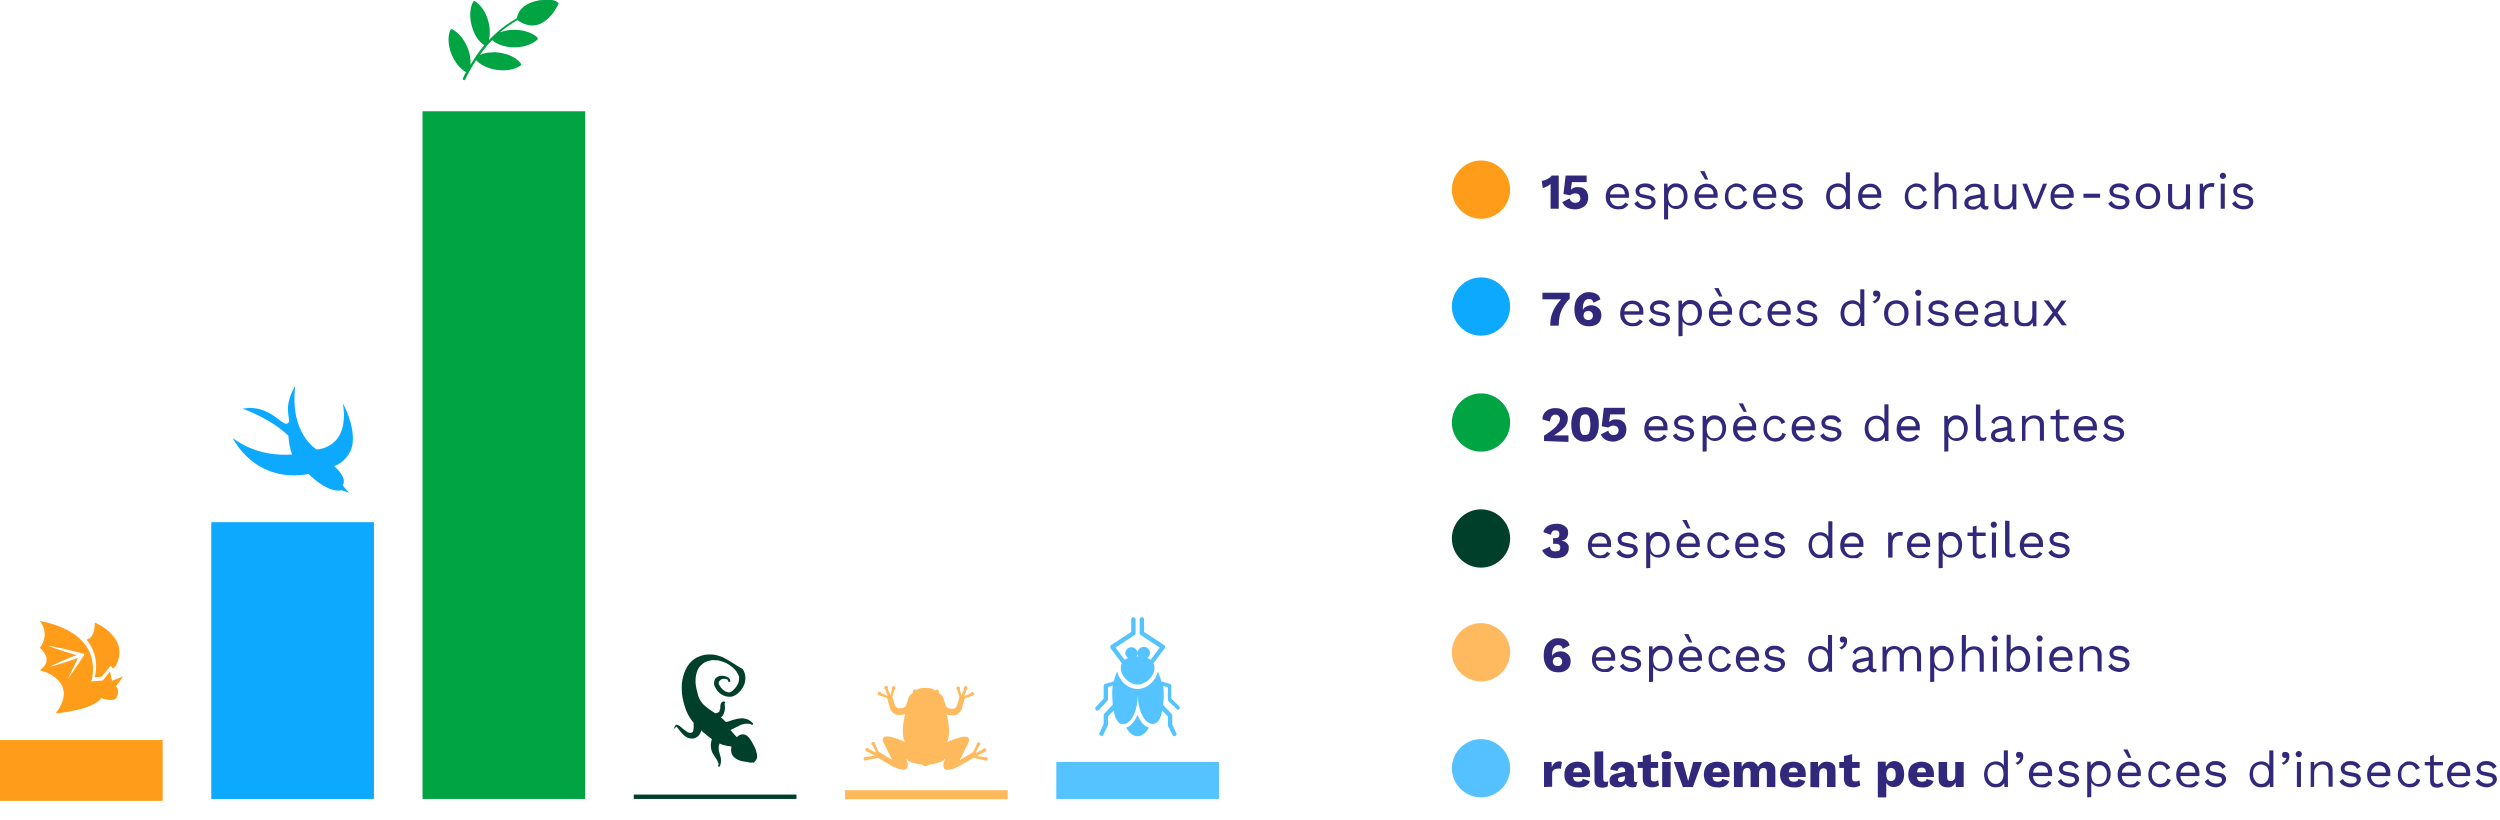<?xml version="1.0" encoding="utf-8"?>
<!-- Generator: Adobe Illustrator 28.2.0, SVG Export Plug-In . SVG Version: 6.00 Build 0)  -->
<svg version="1.1" id="a" xmlns="http://www.w3.org/2000/svg" xmlns:xlink="http://www.w3.org/1999/xlink" x="0px" y="0px"
	 viewBox="0 0 797.6 261.6" style="enable-background:new 0 0 797.6 261.6;" xml:space="preserve">
<style type="text/css">
	.st0{fill:#00A443;}
	.st1{fill:#31287C;}
	.st2{fill:#FF9C1A;}
	.st3{fill:#0DA9FF;}
	.st4{opacity:0.7;fill:#FF9C1A;}
	.st5{fill:#00402A;}
	.st6{opacity:0.7;fill:#0DA9FF;}
	.st7{opacity:0.7;}
	.st8{fill-rule:evenodd;clip-rule:evenodd;fill:#00402A;}
</style>
<g>
	<path class="st0" d="M472.5,144.1c5.1,0,9.3-4.2,9.3-9.3s-4.2-9.3-9.3-9.3s-9.3,4.2-9.3,9.3S467.4,144.1,472.5,144.1"/>
	<g>
		<path class="st1" d="M492.6,140.7V139c0.9-0.6,1.7-1.1,2.3-1.6s1.2-0.9,1.6-1.4s0.7-0.9,0.9-1.2c0.2-0.4,0.3-0.8,0.3-1.1
			c0-0.4-0.1-0.7-0.4-1s-0.6-0.4-1.1-0.4c-0.5,0-0.9,0.2-1.2,0.6c-0.3,0.4-0.4,0.9-0.5,1.6l-2.4-0.7c0-0.8,0.2-1.4,0.6-2
			c0.4-0.5,0.8-0.9,1.5-1.2s1.3-0.4,2.1-0.4c0.7,0,1.3,0.1,1.8,0.3c0.5,0.2,0.9,0.5,1.2,0.8c0.3,0.3,0.6,0.7,0.7,1.1
			c0.2,0.4,0.2,0.8,0.2,1.2c0,0.7-0.2,1.3-0.5,1.9s-0.9,1.2-1.5,1.7s-1.5,1.1-2.4,1.7v0c0.2,0,0.4,0,0.6,0s0.5,0,0.8,0s0.5,0,0.7,0
			h2.5v2.1L492.6,140.7L492.6,140.7z"/>
		<path class="st1" d="M505.7,140.9c-1.4,0-2.5-0.5-3.3-1.4s-1.1-2.3-1.1-4.1s0.4-3.1,1.1-4.1c0.7-0.9,1.8-1.4,3.3-1.4
			s2.5,0.5,3.3,1.4s1.1,2.3,1.1,4.1s-0.4,3.1-1.1,4.1S507.1,140.9,505.7,140.9z M505.7,138.8c0.4,0,0.7-0.1,1-0.3s0.4-0.6,0.5-1.1
			c0.1-0.5,0.2-1.1,0.2-1.9s-0.1-1.4-0.2-1.9c-0.1-0.5-0.3-0.8-0.5-1.1s-0.6-0.3-1-0.3s-0.7,0.1-1,0.3s-0.4,0.6-0.5,1.1
			c-0.1,0.5-0.2,1.1-0.2,1.9s0.1,1.4,0.2,1.9c0.1,0.5,0.3,0.8,0.5,1.1S505.3,138.8,505.7,138.8z"/>
		<path class="st1" d="M514.8,140.9c-0.9,0-1.7-0.2-2.4-0.5s-1.2-0.9-1.7-1.8l2.4-1.2c0.1,0.4,0.3,0.8,0.6,1
			c0.3,0.3,0.7,0.4,1.2,0.4c0.3,0,0.6-0.1,0.8-0.2s0.4-0.3,0.5-0.5c0.1-0.2,0.2-0.5,0.2-0.8s-0.1-0.6-0.2-0.8s-0.3-0.4-0.5-0.5
			c-0.2-0.1-0.5-0.2-0.9-0.2c-0.3,0-0.5,0-0.7,0.1s-0.4,0.1-0.5,0.2c-0.2,0.1-0.3,0.2-0.5,0.3l-2.1-0.4l0.7-5.9h6.7v2.1h-4.7
			l-0.3,2.1l0,0.3h0c0.2-0.2,0.5-0.4,0.9-0.6s0.8-0.2,1.3-0.2c0.7,0,1.3,0.1,1.8,0.4c0.5,0.3,0.9,0.7,1.1,1.1s0.4,1,0.4,1.6
			c0,0.6-0.1,1.2-0.3,1.7c-0.2,0.5-0.5,0.9-0.9,1.2c-0.4,0.3-0.8,0.5-1.3,0.7S515.3,140.9,514.8,140.9L514.8,140.9z"/>
		<path class="st1" d="M528.5,140.9c-0.8,0-1.4-0.2-2-0.5s-1-0.8-1.4-1.4s-0.5-1.4-0.5-2.2s0.2-1.6,0.5-2.2s0.8-1.1,1.4-1.4
			c0.6-0.3,1.2-0.5,2-0.5s1.4,0.2,1.9,0.5c0.5,0.3,0.9,0.8,1.2,1.3s0.4,1.2,0.4,1.9c0,0.2,0,0.4,0,0.5c0,0.1,0,0.3,0,0.4h-6.5V136
			h5.9l-0.7,0.1c0-0.8-0.2-1.4-0.6-1.8s-1-0.6-1.7-0.6c-0.5,0-1,0.1-1.3,0.4s-0.7,0.6-0.9,1s-0.3,1-0.3,1.6s0.1,1.2,0.3,1.6
			s0.5,0.8,0.9,1.1s0.9,0.4,1.4,0.4c0.6,0,1.1-0.1,1.4-0.3c0.4-0.2,0.7-0.5,0.9-0.9l1,0.6c-0.2,0.4-0.5,0.7-0.8,0.9
			s-0.7,0.5-1.1,0.6C529.5,140.8,529.1,140.9,528.5,140.9L528.5,140.9z"/>
		<path class="st1" d="M537.4,140.9c-0.8,0-1.5-0.2-2.2-0.5s-1.2-0.8-1.5-1.4l1.1-0.8c0.2,0.5,0.6,0.9,1,1.1s1,0.4,1.6,0.4
			c0.6,0,1-0.1,1.3-0.3s0.5-0.5,0.5-0.9c0-0.2-0.1-0.4-0.2-0.6c-0.1-0.2-0.4-0.3-0.8-0.4l-1.9-0.4c-0.8-0.2-1.3-0.4-1.7-0.8
			c-0.3-0.4-0.5-0.8-0.5-1.4c0-0.4,0.1-0.8,0.4-1.2s0.6-0.6,1.1-0.9s1-0.3,1.6-0.3c0.8,0,1.5,0.1,2,0.5c0.5,0.3,1,0.8,1.2,1.3
			l-1.1,0.7c-0.2-0.5-0.5-0.8-0.9-1c-0.4-0.2-0.8-0.3-1.3-0.3c-0.4,0-0.7,0.1-1,0.2c-0.3,0.1-0.5,0.2-0.6,0.4s-0.2,0.4-0.2,0.6
			s0.1,0.4,0.2,0.6s0.5,0.3,0.9,0.4l2,0.4c0.8,0.1,1.3,0.4,1.6,0.7c0.3,0.3,0.5,0.8,0.5,1.2s-0.1,0.9-0.4,1.3s-0.6,0.7-1.1,0.9
			S538.1,140.9,537.4,140.9L537.4,140.9z"/>
		<path class="st1" d="M543.2,144.1v-11.4h1.1l0.1,1.9l-0.2-0.2c0.1-0.4,0.3-0.7,0.6-1s0.6-0.5,1-0.7s0.8-0.2,1.3-0.2
			c0.7,0,1.2,0.2,1.8,0.5s1,0.8,1.3,1.4c0.3,0.6,0.5,1.4,0.5,2.2s-0.2,1.6-0.5,2.2s-0.8,1.1-1.3,1.4c-0.5,0.3-1.2,0.5-1.8,0.5
			s-1.2-0.2-1.7-0.5s-0.8-0.7-1.1-1.2l0.2-0.2v5.2L543.2,144.1L543.2,144.1z M547,139.8c0.8,0,1.4-0.3,1.8-0.8s0.7-1.3,0.7-2.2
			s-0.2-1.6-0.7-2.2c-0.4-0.6-1-0.8-1.8-0.8c-0.5,0-1,0.1-1.3,0.4s-0.7,0.6-0.9,1.1c-0.2,0.4-0.3,1-0.3,1.6s0.1,1.1,0.3,1.6
			s0.5,0.8,0.9,1.1S546.4,139.8,547,139.8L547,139.8z"/>
		<path class="st1" d="M556.8,140.9c-0.8,0-1.4-0.2-2-0.5s-1-0.8-1.4-1.4s-0.5-1.4-0.5-2.2s0.2-1.6,0.5-2.2s0.8-1.1,1.4-1.4
			c0.6-0.3,1.2-0.5,2-0.5s1.4,0.2,1.9,0.5c0.5,0.3,0.9,0.8,1.2,1.3s0.4,1.2,0.4,1.9c0,0.2,0,0.4,0,0.5c0,0.1,0,0.3,0,0.4h-6.5V136
			h5.9l-0.7,0.1c0-0.8-0.2-1.4-0.6-1.8s-1-0.6-1.7-0.6c-0.5,0-1,0.1-1.3,0.4s-0.7,0.6-0.9,1s-0.3,1-0.3,1.6s0.1,1.2,0.3,1.6
			s0.5,0.8,0.9,1.1s0.9,0.4,1.4,0.4c0.6,0,1.1-0.1,1.4-0.3c0.4-0.2,0.7-0.5,0.9-0.9l1,0.6c-0.2,0.4-0.5,0.7-0.8,0.9
			s-0.7,0.5-1.1,0.6C557.8,140.8,557.3,140.9,556.8,140.9L556.8,140.9z M556.1,128.7l1.2,2.7h-1l-1.6-2.7H556.1z"/>
		<path class="st1" d="M566.2,132.6c0.5,0,1,0.1,1.5,0.3c0.4,0.2,0.8,0.4,1.1,0.7s0.6,0.7,0.8,1.1l-1.2,0.6
			c-0.2-0.5-0.4-0.9-0.8-1.2s-0.8-0.4-1.3-0.4s-1,0.1-1.4,0.4c-0.4,0.2-0.7,0.6-0.9,1s-0.3,1-0.3,1.6s0.1,1.2,0.3,1.6
			s0.5,0.8,0.9,1.1s0.8,0.4,1.4,0.4c0.4,0,0.8-0.1,1.1-0.2s0.5-0.3,0.8-0.6s0.3-0.5,0.4-0.9l1.2,0.4c-0.2,0.5-0.4,0.9-0.7,1.3
			c-0.3,0.4-0.7,0.6-1.1,0.8c-0.4,0.2-1,0.3-1.5,0.3c-0.8,0-1.4-0.2-2-0.5s-1-0.8-1.4-1.4s-0.5-1.4-0.5-2.2s0.2-1.6,0.5-2.2
			s0.8-1.1,1.4-1.4C564.8,132.8,565.5,132.6,566.2,132.6L566.2,132.6z"/>
		<path class="st1" d="M575.5,140.9c-0.8,0-1.4-0.2-2-0.5s-1-0.8-1.4-1.4s-0.5-1.4-0.5-2.2s0.2-1.6,0.5-2.2s0.8-1.1,1.4-1.4
			c0.6-0.3,1.2-0.5,2-0.5s1.4,0.2,1.9,0.5c0.5,0.3,0.9,0.8,1.2,1.3s0.4,1.2,0.4,1.9c0,0.2,0,0.4,0,0.5c0,0.1,0,0.3,0,0.4h-6.5V136
			h5.9l-0.7,0.1c0-0.8-0.2-1.4-0.6-1.8s-1-0.6-1.7-0.6c-0.5,0-1,0.1-1.3,0.4s-0.7,0.6-0.9,1s-0.3,1-0.3,1.6s0.1,1.2,0.3,1.6
			s0.5,0.8,0.9,1.1s0.9,0.4,1.4,0.4c0.6,0,1.1-0.1,1.4-0.3c0.4-0.2,0.7-0.5,0.9-0.9l1,0.6c-0.2,0.4-0.5,0.7-0.8,0.9
			s-0.7,0.5-1.1,0.6C576.5,140.8,576,140.9,575.5,140.9L575.5,140.9z"/>
		<path class="st1" d="M584.4,140.9c-0.8,0-1.5-0.2-2.2-0.5s-1.2-0.8-1.5-1.4l1.1-0.8c0.2,0.5,0.6,0.9,1,1.1s1,0.4,1.6,0.4
			c0.6,0,1-0.1,1.3-0.3s0.5-0.5,0.5-0.9c0-0.2-0.1-0.4-0.2-0.6c-0.1-0.2-0.4-0.3-0.8-0.4l-1.9-0.4c-0.8-0.2-1.3-0.4-1.7-0.8
			c-0.3-0.4-0.5-0.8-0.5-1.4c0-0.4,0.1-0.8,0.4-1.2s0.6-0.6,1.1-0.9s1-0.3,1.6-0.3c0.8,0,1.5,0.1,2,0.5c0.5,0.3,1,0.8,1.2,1.3
			l-1.1,0.7c-0.2-0.5-0.5-0.8-0.9-1c-0.4-0.2-0.8-0.3-1.3-0.3c-0.4,0-0.7,0.1-1,0.2c-0.3,0.1-0.5,0.2-0.6,0.4s-0.2,0.4-0.2,0.6
			s0.1,0.4,0.2,0.6s0.5,0.3,0.9,0.4l2,0.4c0.8,0.1,1.3,0.4,1.6,0.7c0.3,0.3,0.5,0.8,0.5,1.2s-0.1,0.9-0.4,1.3s-0.6,0.7-1.1,0.9
			S585.1,140.9,584.4,140.9L584.4,140.9z"/>
		<path class="st1" d="M598.5,140.9c-0.7,0-1.3-0.2-1.8-0.5s-1-0.8-1.3-1.4s-0.5-1.4-0.5-2.2s0.2-1.6,0.5-2.3
			c0.3-0.6,0.8-1.1,1.4-1.4s1.2-0.5,1.9-0.5s1.2,0.2,1.7,0.5s0.8,0.8,1,1.4l-0.2,0.1V129h1.3v11.7h-1.1l-0.1-1.9l0.2-0.1
			c-0.1,0.5-0.2,0.9-0.5,1.2c-0.3,0.3-0.6,0.6-1,0.7S599,140.9,598.5,140.9L598.5,140.9z M598.7,139.8c0.5,0,1-0.1,1.3-0.4
			c0.4-0.3,0.7-0.6,0.9-1.1s0.3-1,0.3-1.7s-0.1-1.1-0.3-1.6s-0.5-0.8-0.9-1c-0.4-0.2-0.8-0.4-1.3-0.4c-0.8,0-1.4,0.3-1.9,0.8
			s-0.7,1.3-0.7,2.2s0.2,1.6,0.7,2.2C597.3,139.5,597.9,139.8,598.7,139.8L598.7,139.8z"/>
		<path class="st1" d="M609,140.9c-0.8,0-1.4-0.2-2-0.5s-1-0.8-1.4-1.4s-0.5-1.4-0.5-2.2s0.2-1.6,0.5-2.2s0.8-1.1,1.4-1.4
			c0.6-0.3,1.2-0.5,2-0.5s1.4,0.2,1.9,0.5c0.5,0.3,0.9,0.8,1.2,1.3s0.4,1.2,0.4,1.9c0,0.2,0,0.4,0,0.5c0,0.1,0,0.3,0,0.4h-6.5V136
			h5.9l-0.7,0.1c0-0.8-0.2-1.4-0.6-1.8s-1-0.6-1.7-0.6c-0.5,0-1,0.1-1.3,0.4s-0.7,0.6-0.9,1s-0.3,1-0.3,1.6s0.1,1.2,0.3,1.6
			s0.5,0.8,0.9,1.1s0.9,0.4,1.4,0.4c0.6,0,1.1-0.1,1.4-0.3c0.4-0.2,0.7-0.5,0.9-0.9l1,0.6c-0.2,0.4-0.5,0.7-0.8,0.9
			s-0.7,0.5-1.1,0.6C610,140.8,609.5,140.9,609,140.9L609,140.9z"/>
		<path class="st1" d="M620.3,144.1v-11.4h1.1l0.1,1.9l-0.2-0.2c0.1-0.4,0.3-0.7,0.6-1s0.6-0.5,1-0.7s0.8-0.2,1.3-0.2
			c0.7,0,1.2,0.2,1.8,0.5s1,0.8,1.3,1.4c0.3,0.6,0.5,1.4,0.5,2.2s-0.2,1.6-0.5,2.2s-0.8,1.1-1.3,1.4c-0.5,0.3-1.2,0.5-1.8,0.5
			s-1.2-0.2-1.7-0.5s-0.8-0.7-1.1-1.2l0.2-0.2v5.2L620.3,144.1L620.3,144.1z M624.1,139.8c0.8,0,1.4-0.3,1.8-0.8s0.7-1.3,0.7-2.2
			s-0.2-1.6-0.7-2.2c-0.4-0.6-1-0.8-1.8-0.8c-0.5,0-1,0.1-1.3,0.4s-0.7,0.6-0.9,1.1c-0.2,0.4-0.3,1-0.3,1.6s0.1,1.1,0.3,1.6
			s0.5,0.8,0.9,1.1S623.6,139.8,624.1,139.8L624.1,139.8z"/>
		<path class="st1" d="M631.8,129.1v9.6c0,0.4,0.1,0.7,0.2,0.8s0.4,0.2,0.7,0.2c0.2,0,0.4,0,0.5-0.1s0.3-0.1,0.6-0.2l-0.2,1.1
			c-0.2,0.1-0.4,0.1-0.6,0.2s-0.4,0.1-0.6,0.1c-0.7,0-1.1-0.2-1.5-0.5s-0.5-0.9-0.5-1.6V129L631.8,129.1L631.8,129.1z"/>
		<path class="st1" d="M640.4,135.6c0-0.6-0.2-1.1-0.5-1.4c-0.3-0.3-0.8-0.5-1.4-0.5c-0.5,0-1,0.1-1.4,0.4c-0.4,0.2-0.7,0.6-0.8,1.2
			l-1-0.6c0.2-0.6,0.6-1.1,1.2-1.4c0.6-0.4,1.3-0.6,2.1-0.6c0.6,0,1.1,0.1,1.6,0.3s0.8,0.5,1.1,0.9c0.3,0.4,0.4,0.9,0.4,1.5v3.9
			c0,0.4,0.2,0.6,0.6,0.6c0.2,0,0.4,0,0.6-0.1l-0.1,1c-0.2,0.1-0.5,0.2-0.8,0.2c-0.3,0-0.6-0.1-0.8-0.2c-0.2-0.1-0.4-0.3-0.6-0.5
			c-0.1-0.2-0.2-0.5-0.2-0.9v-0.2l0.3,0.1c-0.1,0.4-0.3,0.8-0.7,1c-0.3,0.3-0.7,0.4-1,0.6s-0.8,0.2-1.1,0.2c-0.5,0-0.9-0.1-1.3-0.2
			s-0.7-0.4-1-0.7s-0.4-0.7-0.4-1.2c0-0.6,0.2-1.1,0.6-1.5c0.4-0.4,1-0.6,1.7-0.8l3.2-0.6v1.1l-2.6,0.5c-0.5,0.1-0.9,0.3-1.2,0.4
			s-0.4,0.5-0.4,0.8s0.1,0.6,0.4,0.8c0.3,0.2,0.6,0.3,1.1,0.3c0.3,0,0.6,0,0.9-0.1s0.5-0.2,0.8-0.4c0.2-0.2,0.4-0.4,0.5-0.6
			s0.2-0.6,0.2-0.9L640.4,135.6L640.4,135.6z"/>
		<path class="st1" d="M645.1,140.7v-8h1.1l0.1,1.8l-0.2-0.2c0.2-0.4,0.4-0.8,0.7-1s0.6-0.4,1-0.6c0.4-0.1,0.8-0.2,1.2-0.2
			c0.6,0,1.1,0.1,1.6,0.3c0.5,0.2,0.8,0.6,1.1,1c0.3,0.4,0.4,1,0.4,1.7v5.1h-1.3v-4.7c0-0.9-0.2-1.5-0.6-1.9s-0.8-0.5-1.4-0.5
			c-0.4,0-0.8,0.1-1.2,0.3c-0.4,0.2-0.7,0.5-1,0.9s-0.4,0.9-0.4,1.6v4.3L645.1,140.7L645.1,140.7z"/>
		<path class="st1" d="M660,132.7v1.1h-5.8v-1.1H660z M657.1,130.5v8.1c0,0.4,0.1,0.7,0.3,0.9s0.5,0.3,0.9,0.3
			c0.3,0,0.6-0.1,0.8-0.2s0.4-0.2,0.6-0.4l0.5,1.1c-0.2,0.2-0.5,0.4-0.9,0.5c-0.3,0.1-0.7,0.2-1.2,0.2c-0.4,0-0.8-0.1-1.1-0.2
			c-0.3-0.1-0.6-0.4-0.8-0.7c-0.2-0.3-0.3-0.7-0.3-1.2v-7.9L657.1,130.5L657.1,130.5z"/>
		<path class="st1" d="M665.5,140.9c-0.8,0-1.4-0.2-2-0.5s-1-0.8-1.4-1.4s-0.5-1.4-0.5-2.2s0.2-1.6,0.5-2.2s0.8-1.1,1.4-1.4
			c0.6-0.3,1.2-0.5,2-0.5s1.4,0.2,1.9,0.5c0.5,0.3,0.9,0.8,1.2,1.3s0.4,1.2,0.4,1.9c0,0.2,0,0.4,0,0.5c0,0.1,0,0.3,0,0.4h-6.5V136
			h5.9l-0.7,0.1c0-0.8-0.2-1.4-0.6-1.8s-1-0.6-1.7-0.6c-0.5,0-1,0.1-1.3,0.4s-0.7,0.6-0.9,1s-0.3,1-0.3,1.6s0.1,1.2,0.3,1.6
			s0.5,0.8,0.9,1.1s0.9,0.4,1.4,0.4c0.6,0,1.1-0.1,1.4-0.3c0.4-0.2,0.7-0.5,0.9-0.9l1,0.6c-0.2,0.4-0.5,0.7-0.8,0.9
			s-0.7,0.5-1.1,0.6C666.5,140.8,666.1,140.9,665.5,140.9L665.5,140.9z"/>
		<path class="st1" d="M674.6,140.9c-0.8,0-1.5-0.2-2.2-0.5s-1.2-0.8-1.5-1.4l1.1-0.8c0.2,0.5,0.6,0.9,1,1.1s1,0.4,1.6,0.4
			c0.6,0,1-0.1,1.3-0.3s0.5-0.5,0.5-0.9c0-0.2-0.1-0.4-0.2-0.6c-0.1-0.2-0.4-0.3-0.8-0.4l-1.9-0.4c-0.8-0.2-1.3-0.4-1.7-0.8
			c-0.3-0.4-0.5-0.8-0.5-1.4c0-0.4,0.1-0.8,0.4-1.2s0.6-0.6,1.1-0.9s1-0.3,1.6-0.3c0.8,0,1.5,0.1,2,0.5c0.5,0.3,1,0.8,1.2,1.3
			l-1.1,0.7c-0.2-0.5-0.5-0.8-0.9-1c-0.4-0.2-0.8-0.3-1.3-0.3c-0.4,0-0.7,0.1-1,0.2c-0.3,0.1-0.5,0.2-0.6,0.4s-0.2,0.4-0.2,0.6
			s0.1,0.4,0.2,0.6s0.5,0.3,0.9,0.4l2,0.4c0.8,0.1,1.3,0.4,1.6,0.7c0.3,0.3,0.5,0.8,0.5,1.2s-0.1,0.9-0.4,1.3s-0.6,0.7-1.1,0.9
			S675.2,140.9,674.6,140.9L674.6,140.9z"/>
	</g>
</g>
<g>
	<g>
		<path class="st1" d="M494.7,66.6v-6.1c0-0.3,0-0.6,0-0.9c0-0.3,0-0.6,0-0.9c-0.4,0.3-0.7,0.6-1.2,0.8c-0.4,0.2-0.9,0.4-1.3,0.5
			l-0.3-2.3c0.3,0,0.6-0.1,0.9-0.2c0.3-0.1,0.6-0.3,0.9-0.4c0.3-0.2,0.6-0.3,0.8-0.5c0.2-0.2,0.4-0.4,0.6-0.6h2.2v10.6L494.7,66.6
			L494.7,66.6z"/>
		<path class="st1" d="M502.5,66.8c-0.9,0-1.7-0.2-2.4-0.5c-0.7-0.4-1.2-0.9-1.7-1.8l2.4-1.2c0.1,0.4,0.3,0.8,0.6,1
			c0.3,0.3,0.6,0.4,1.2,0.4c0.3,0,0.6-0.1,0.9-0.2s0.4-0.3,0.5-0.5c0.1-0.2,0.2-0.5,0.2-0.8s-0.1-0.6-0.2-0.8s-0.3-0.4-0.5-0.5
			c-0.2-0.1-0.5-0.2-0.9-0.2c-0.3,0-0.5,0-0.7,0.1s-0.4,0.1-0.5,0.2c-0.2,0.1-0.3,0.2-0.5,0.3l-2.1-0.4l0.7-5.9h6.7v2.1h-4.7
			l-0.3,2.1l0,0.3h0c0.2-0.2,0.5-0.4,0.9-0.6s0.8-0.2,1.3-0.2c0.7,0,1.3,0.1,1.8,0.4s0.9,0.7,1.1,1.1s0.4,1,0.4,1.7
			c0,0.7-0.1,1.2-0.3,1.7c-0.2,0.5-0.5,0.9-0.9,1.2s-0.8,0.5-1.3,0.7S503,66.8,502.5,66.8L502.5,66.8z"/>
		<path class="st1" d="M516.2,66.8c-0.8,0-1.4-0.2-2-0.5s-1-0.8-1.4-1.4s-0.5-1.4-0.5-2.2s0.2-1.6,0.5-2.2s0.8-1.1,1.4-1.4
			c0.6-0.3,1.2-0.5,2-0.5s1.4,0.2,1.9,0.5c0.5,0.3,0.9,0.8,1.2,1.3s0.4,1.2,0.4,1.8c0,0.2,0,0.3,0,0.5c0,0.2,0,0.3,0,0.4h-6.5v-1.1
			h5.9l-0.7,0.1c0-0.8-0.2-1.4-0.6-1.8s-1-0.6-1.7-0.6c-0.5,0-1,0.1-1.3,0.4s-0.7,0.6-0.9,1s-0.3,1-0.3,1.6s0.1,1.2,0.3,1.6
			s0.5,0.8,0.9,1.1c0.4,0.2,0.9,0.4,1.4,0.4c0.6,0,1.1-0.1,1.4-0.3c0.4-0.2,0.7-0.5,0.9-0.9l1,0.6c-0.2,0.4-0.5,0.7-0.8,0.9
			s-0.7,0.5-1.1,0.6C517.2,66.7,516.7,66.8,516.2,66.8L516.2,66.8z"/>
		<path class="st1" d="M525.1,66.8c-0.8,0-1.5-0.2-2.2-0.5s-1.2-0.8-1.5-1.4l1.1-0.8c0.2,0.5,0.6,0.9,1,1.2s1,0.4,1.6,0.4
			c0.6,0,1-0.1,1.3-0.3s0.5-0.5,0.5-0.9c0-0.2-0.1-0.4-0.2-0.6c-0.1-0.2-0.4-0.3-0.8-0.4l-1.9-0.4c-0.8-0.2-1.3-0.4-1.7-0.8
			c-0.3-0.4-0.5-0.8-0.5-1.4c0-0.4,0.1-0.8,0.4-1.2s0.6-0.7,1.1-0.9c0.5-0.2,1-0.3,1.6-0.3c0.8,0,1.5,0.2,2,0.5
			c0.5,0.3,1,0.8,1.2,1.3l-1.1,0.7c-0.2-0.5-0.5-0.8-0.9-1c-0.4-0.2-0.8-0.3-1.3-0.3c-0.4,0-0.7,0-1,0.2c-0.3,0.1-0.5,0.2-0.6,0.4
			s-0.2,0.4-0.2,0.6s0.1,0.5,0.2,0.7s0.5,0.3,0.9,0.4l2,0.4c0.8,0.2,1.3,0.4,1.6,0.7c0.3,0.3,0.5,0.8,0.5,1.2s-0.1,0.9-0.4,1.3
			s-0.6,0.7-1.1,0.9C526.3,66.7,525.8,66.8,525.1,66.8L525.1,66.8z"/>
		<path class="st1" d="M530.9,70V58.6h1.1l0.1,2l-0.2-0.2c0.1-0.4,0.3-0.7,0.6-1s0.6-0.5,1-0.7s0.8-0.2,1.3-0.2
			c0.7,0,1.2,0.2,1.8,0.5s1,0.8,1.3,1.4c0.3,0.6,0.5,1.4,0.5,2.2s-0.2,1.6-0.5,2.2s-0.8,1.1-1.3,1.4c-0.5,0.3-1.2,0.5-1.8,0.5
			s-1.2-0.2-1.7-0.5c-0.5-0.3-0.8-0.7-1.1-1.2l0.2-0.2V70L530.9,70L530.9,70z M534.7,65.7c0.8,0,1.4-0.3,1.8-0.8s0.7-1.3,0.7-2.2
			s-0.2-1.7-0.7-2.2c-0.4-0.5-1-0.8-1.8-0.8c-0.5,0-1,0.1-1.3,0.4s-0.7,0.6-0.9,1.1c-0.2,0.5-0.3,1-0.3,1.6s0.1,1.1,0.3,1.6
			s0.5,0.8,0.9,1.1S534.1,65.7,534.7,65.7L534.7,65.7z"/>
		<path class="st1" d="M544.5,66.8c-0.8,0-1.4-0.2-2-0.5s-1-0.8-1.4-1.4s-0.5-1.4-0.5-2.2s0.2-1.6,0.5-2.2s0.8-1.1,1.4-1.4
			c0.6-0.3,1.2-0.5,2-0.5s1.4,0.2,1.9,0.5c0.5,0.3,0.9,0.8,1.2,1.3s0.4,1.2,0.4,1.8c0,0.2,0,0.3,0,0.5c0,0.2,0,0.3,0,0.4h-6.5v-1.1
			h5.9l-0.7,0.1c0-0.8-0.2-1.4-0.6-1.8s-1-0.6-1.7-0.6c-0.5,0-1,0.1-1.3,0.4s-0.7,0.6-0.9,1s-0.3,1-0.3,1.6s0.1,1.2,0.3,1.6
			s0.5,0.8,0.9,1.1c0.4,0.2,0.9,0.4,1.4,0.4c0.6,0,1.1-0.1,1.4-0.3c0.4-0.2,0.7-0.5,0.9-0.9l1,0.6c-0.2,0.4-0.5,0.7-0.8,0.9
			s-0.7,0.5-1.1,0.6C545.5,66.7,545,66.8,544.5,66.8L544.5,66.8z M543.8,54.6l1.2,2.7h-1l-1.6-2.7C542.4,54.6,543.8,54.6,543.8,54.6
			z"/>
		<path class="st1" d="M553.9,58.5c0.5,0,1,0.1,1.5,0.3c0.4,0.2,0.8,0.4,1.1,0.7c0.3,0.3,0.6,0.7,0.8,1.1l-1.2,0.6
			c-0.2-0.5-0.4-0.9-0.8-1.2s-0.8-0.4-1.3-0.4s-1,0.1-1.4,0.4c-0.4,0.2-0.7,0.6-0.9,1s-0.3,1-0.3,1.6s0.1,1.2,0.3,1.6
			s0.5,0.8,0.9,1.1c0.4,0.2,0.8,0.4,1.4,0.4c0.4,0,0.8-0.1,1.1-0.2c0.3-0.1,0.5-0.3,0.8-0.6s0.3-0.5,0.4-0.9l1.2,0.4
			c-0.2,0.5-0.4,0.9-0.7,1.3c-0.3,0.3-0.7,0.6-1.1,0.8c-0.4,0.2-1,0.3-1.5,0.3c-0.8,0-1.4-0.2-2-0.5s-1-0.8-1.4-1.4
			s-0.5-1.4-0.5-2.2s0.2-1.6,0.5-2.2s0.8-1.1,1.4-1.4S553.2,58.5,553.9,58.5L553.9,58.5z"/>
		<path class="st1" d="M563.2,66.8c-0.8,0-1.4-0.2-2-0.5s-1-0.8-1.4-1.4s-0.5-1.4-0.5-2.2s0.2-1.6,0.5-2.2s0.8-1.1,1.4-1.4
			c0.6-0.3,1.2-0.5,2-0.5s1.4,0.2,1.9,0.5c0.5,0.3,0.9,0.8,1.2,1.3s0.4,1.2,0.4,1.8c0,0.2,0,0.3,0,0.5c0,0.2,0,0.3,0,0.4h-6.5v-1.1
			h5.9l-0.7,0.1c0-0.8-0.2-1.4-0.6-1.8s-1-0.6-1.7-0.6c-0.5,0-1,0.1-1.3,0.4s-0.7,0.6-0.9,1s-0.3,1-0.3,1.6s0.1,1.2,0.3,1.6
			s0.5,0.8,0.9,1.1c0.4,0.2,0.9,0.4,1.4,0.4c0.6,0,1.1-0.1,1.4-0.3c0.4-0.2,0.7-0.5,0.9-0.9l1,0.6c-0.2,0.4-0.5,0.7-0.8,0.9
			s-0.7,0.5-1.1,0.6C564.2,66.7,563.7,66.8,563.2,66.8L563.2,66.8z"/>
		<path class="st1" d="M572.1,66.8c-0.8,0-1.5-0.2-2.2-0.5s-1.2-0.8-1.5-1.4l1.1-0.8c0.2,0.5,0.6,0.9,1,1.2s1,0.4,1.6,0.4
			c0.6,0,1-0.1,1.3-0.3s0.5-0.5,0.5-0.9c0-0.2-0.1-0.4-0.2-0.6c-0.1-0.2-0.4-0.3-0.8-0.4l-1.9-0.4c-0.8-0.2-1.3-0.4-1.7-0.8
			c-0.3-0.4-0.5-0.8-0.5-1.4c0-0.4,0.1-0.8,0.4-1.2s0.6-0.7,1.1-0.9c0.5-0.2,1-0.3,1.6-0.3c0.8,0,1.5,0.2,2,0.5
			c0.5,0.3,1,0.8,1.2,1.3l-1.1,0.7c-0.2-0.5-0.5-0.8-0.9-1c-0.4-0.2-0.8-0.3-1.3-0.3c-0.4,0-0.7,0-1,0.2c-0.3,0.1-0.5,0.2-0.6,0.4
			s-0.2,0.4-0.2,0.6s0.1,0.5,0.2,0.7s0.5,0.3,0.9,0.4l2,0.4c0.8,0.2,1.3,0.4,1.6,0.7c0.3,0.3,0.5,0.8,0.5,1.2s-0.1,0.9-0.4,1.3
			s-0.6,0.7-1.1,0.9C573.3,66.7,572.8,66.8,572.1,66.8L572.1,66.8z"/>
		<path class="st1" d="M586.2,66.8c-0.7,0-1.3-0.2-1.8-0.5s-1-0.8-1.3-1.4s-0.5-1.4-0.5-2.2s0.2-1.6,0.5-2.3
			c0.3-0.6,0.8-1.1,1.4-1.4s1.2-0.5,1.9-0.5s1.2,0.2,1.7,0.5s0.8,0.8,1,1.4l-0.2,0.1V55h1.3v11.7H589l-0.1-1.9l0.2-0.1
			c-0.1,0.5-0.2,0.9-0.5,1.2c-0.3,0.3-0.6,0.6-1,0.7S586.7,66.8,586.2,66.8L586.2,66.8z M586.4,65.7c0.5,0,1-0.1,1.3-0.4
			c0.4-0.3,0.7-0.6,0.9-1.1s0.3-1,0.3-1.7s-0.1-1.1-0.3-1.6s-0.5-0.8-0.9-1c-0.4-0.2-0.8-0.3-1.3-0.3c-0.8,0-1.4,0.3-1.9,0.8
			s-0.7,1.3-0.7,2.2s0.2,1.6,0.7,2.2C585,65.4,585.6,65.7,586.4,65.7L586.4,65.7z"/>
		<path class="st1" d="M596.7,66.8c-0.8,0-1.4-0.2-2-0.5s-1-0.8-1.4-1.4s-0.5-1.4-0.5-2.2s0.2-1.6,0.5-2.2s0.8-1.1,1.4-1.4
			c0.6-0.3,1.2-0.5,2-0.5s1.4,0.2,1.9,0.5c0.5,0.3,0.9,0.8,1.2,1.3s0.4,1.2,0.4,1.8c0,0.2,0,0.3,0,0.5c0,0.2,0,0.3,0,0.4h-6.5v-1.1
			h5.9l-0.7,0.1c0-0.8-0.2-1.4-0.6-1.8s-1-0.6-1.7-0.6c-0.5,0-1,0.1-1.3,0.4s-0.7,0.6-0.9,1s-0.3,1-0.3,1.6s0.1,1.2,0.3,1.6
			s0.5,0.8,0.9,1.1c0.4,0.2,0.9,0.4,1.4,0.4c0.6,0,1.1-0.1,1.4-0.3c0.4-0.2,0.7-0.5,0.9-0.9l1,0.6c-0.2,0.4-0.5,0.7-0.8,0.9
			s-0.7,0.5-1.1,0.6C597.7,66.7,597.2,66.8,596.7,66.8L596.7,66.8z"/>
		<path class="st1" d="M611.3,58.5c0.5,0,1,0.1,1.5,0.3c0.4,0.2,0.8,0.4,1.1,0.7c0.3,0.3,0.6,0.7,0.8,1.1l-1.2,0.6
			c-0.2-0.5-0.4-0.9-0.8-1.2s-0.8-0.4-1.3-0.4s-1,0.1-1.4,0.4c-0.4,0.2-0.7,0.6-0.9,1s-0.3,1-0.3,1.6s0.1,1.2,0.3,1.6
			s0.5,0.8,0.9,1.1c0.4,0.2,0.8,0.4,1.4,0.4c0.4,0,0.8-0.1,1.1-0.2c0.3-0.1,0.5-0.3,0.8-0.6s0.3-0.5,0.4-0.9l1.2,0.4
			c-0.2,0.5-0.4,0.9-0.7,1.3c-0.3,0.3-0.7,0.6-1.1,0.8c-0.4,0.2-1,0.3-1.5,0.3c-0.8,0-1.4-0.2-2-0.5s-1-0.8-1.4-1.4
			s-0.5-1.4-0.5-2.2s0.2-1.6,0.5-2.2s0.8-1.1,1.4-1.4S610.6,58.5,611.3,58.5L611.3,58.5z"/>
		<path class="st1" d="M617.2,66.6V55h1.3v4.9c0.3-0.5,0.7-0.8,1.1-1c0.5-0.2,1-0.3,1.5-0.3c0.6,0,1.1,0.1,1.6,0.3
			c0.5,0.2,0.8,0.5,1.1,1c0.3,0.5,0.4,1,0.4,1.7v5.1H623V62c0-0.9-0.2-1.5-0.6-1.8s-0.8-0.5-1.4-0.5c-0.4,0-0.8,0.1-1.2,0.3
			s-0.7,0.5-1,0.9s-0.4,1-0.4,1.6v4.2H617.2L617.2,66.6z"/>
		<path class="st1" d="M631.9,61.5c0-0.6-0.2-1.1-0.5-1.4c-0.3-0.3-0.8-0.5-1.4-0.5c-0.5,0-1,0.1-1.4,0.4c-0.4,0.2-0.7,0.6-0.8,1.2
			l-1-0.6c0.2-0.6,0.6-1.1,1.2-1.5c0.6-0.4,1.3-0.5,2.1-0.5c0.6,0,1.1,0.1,1.6,0.3s0.8,0.5,1.1,0.9c0.3,0.4,0.4,0.9,0.4,1.5v3.9
			c0,0.4,0.2,0.6,0.6,0.6c0.2,0,0.4,0,0.6-0.1l-0.1,1c-0.2,0.1-0.5,0.2-0.8,0.2c-0.3,0-0.6-0.1-0.8-0.2c-0.2-0.1-0.4-0.3-0.6-0.5
			s-0.2-0.5-0.2-0.9V65l0.3,0.1c-0.1,0.4-0.3,0.8-0.7,1c-0.3,0.3-0.7,0.4-1,0.6s-0.8,0.2-1.1,0.2c-0.5,0-0.9-0.1-1.3-0.2
			s-0.7-0.4-1-0.7s-0.4-0.7-0.4-1.2c0-0.6,0.2-1.1,0.6-1.5c0.4-0.4,1-0.7,1.7-0.8l3.2-0.6v1.1l-2.6,0.5c-0.5,0.1-0.9,0.3-1.2,0.5
			s-0.4,0.5-0.4,0.8s0.1,0.6,0.4,0.8s0.6,0.3,1.1,0.3c0.3,0,0.6,0,0.9-0.1s0.5-0.2,0.8-0.4c0.2-0.2,0.4-0.4,0.5-0.6s0.2-0.6,0.2-0.9
			L631.9,61.5L631.9,61.5z"/>
		<path class="st1" d="M639.3,66.8c-0.5,0-1-0.1-1.5-0.3c-0.5-0.2-0.8-0.5-1.1-0.9c-0.3-0.4-0.4-1-0.4-1.7v-5.2h1.3v4.9
			c0,0.8,0.2,1.4,0.5,1.7c0.3,0.3,0.8,0.5,1.5,0.5c0.3,0,0.6-0.1,0.9-0.2s0.5-0.3,0.8-0.5c0.2-0.2,0.4-0.5,0.5-0.8
			c0.1-0.3,0.2-0.8,0.2-1.2v-4.3h1.3v8h-1.1l-0.1-1.2c-0.3,0.5-0.7,0.8-1.1,1.1C640.5,66.7,640,66.8,639.3,66.8L639.3,66.8z"/>
		<path class="st1" d="M651.8,58.6h1.3l-3.3,8h-1.3l-3.3-8h1.5l2.5,6.7C649.2,65.3,651.8,58.6,651.8,58.6z"/>
		<path class="st1" d="M658.1,66.8c-0.8,0-1.4-0.2-2-0.5s-1-0.8-1.4-1.4s-0.5-1.4-0.5-2.2s0.2-1.6,0.5-2.2s0.8-1.1,1.4-1.4
			c0.6-0.3,1.2-0.5,2-0.5s1.4,0.2,1.9,0.5c0.5,0.3,0.9,0.8,1.2,1.3s0.4,1.2,0.4,1.8c0,0.2,0,0.3,0,0.5c0,0.2,0,0.3,0,0.4H655v-1.1
			h5.9l-0.7,0.1c0-0.8-0.2-1.4-0.6-1.8s-1-0.6-1.7-0.6c-0.5,0-1,0.1-1.3,0.4s-0.7,0.6-0.9,1s-0.3,1-0.3,1.6s0.1,1.2,0.3,1.6
			s0.5,0.8,0.9,1.1c0.4,0.2,0.9,0.4,1.4,0.4c0.6,0,1.1-0.1,1.4-0.3c0.4-0.2,0.7-0.5,0.9-0.9l1,0.6c-0.2,0.4-0.5,0.7-0.8,0.9
			s-0.7,0.5-1.1,0.6C659.1,66.7,658.6,66.8,658.1,66.8L658.1,66.8z"/>
		<path class="st1" d="M670,61.8v1.3h-5.3v-1.3H670z"/>
		<path class="st1" d="M676.3,66.8c-0.8,0-1.5-0.2-2.2-0.5s-1.2-0.8-1.5-1.4l1.1-0.8c0.2,0.5,0.6,0.9,1,1.2s1,0.4,1.6,0.4
			c0.6,0,1-0.1,1.3-0.3s0.5-0.5,0.5-0.9c0-0.2-0.1-0.4-0.2-0.6c-0.1-0.2-0.4-0.3-0.8-0.4l-1.9-0.4c-0.8-0.2-1.3-0.4-1.7-0.8
			c-0.3-0.4-0.5-0.8-0.5-1.4c0-0.4,0.1-0.8,0.4-1.2s0.6-0.7,1.1-0.9c0.5-0.2,1-0.3,1.6-0.3c0.8,0,1.5,0.2,2,0.5
			c0.5,0.3,1,0.8,1.2,1.3l-1.1,0.7c-0.2-0.5-0.5-0.8-0.9-1c-0.4-0.2-0.8-0.3-1.3-0.3c-0.4,0-0.7,0-1,0.2c-0.3,0.1-0.5,0.2-0.6,0.4
			s-0.2,0.4-0.2,0.6s0.1,0.5,0.2,0.7s0.5,0.3,0.9,0.4l2,0.4c0.8,0.2,1.3,0.4,1.6,0.7c0.3,0.3,0.5,0.8,0.5,1.2s-0.1,0.9-0.4,1.3
			s-0.6,0.7-1.1,0.9C677.6,66.7,677,66.8,676.3,66.8L676.3,66.8z"/>
		<path class="st1" d="M685.3,58.5c0.8,0,1.4,0.2,2,0.5s1,0.8,1.4,1.4s0.5,1.4,0.5,2.2s-0.2,1.6-0.5,2.2s-0.8,1.1-1.4,1.4
			s-1.2,0.5-2,0.5s-1.4-0.2-2-0.5s-1-0.8-1.4-1.4s-0.5-1.4-0.5-2.2s0.2-1.6,0.5-2.2s0.8-1.1,1.4-1.4S684.5,58.5,685.3,58.5z
			 M685.3,59.6c-0.5,0-1,0.1-1.4,0.4s-0.7,0.6-0.9,1c-0.2,0.5-0.3,1-0.3,1.6s0.1,1.2,0.3,1.6c0.2,0.5,0.5,0.8,0.9,1.1
			c0.4,0.2,0.8,0.4,1.4,0.4s1-0.1,1.4-0.4s0.7-0.6,0.9-1.1s0.3-1,0.3-1.6s-0.1-1.2-0.3-1.6s-0.5-0.8-0.9-1
			C686.3,59.7,685.8,59.6,685.3,59.6z"/>
		<path class="st1" d="M694.7,66.8c-0.5,0-1-0.1-1.5-0.3c-0.5-0.2-0.8-0.5-1.1-0.9c-0.3-0.4-0.4-1-0.4-1.7v-5.2h1.3v4.9
			c0,0.8,0.2,1.4,0.5,1.7c0.3,0.3,0.8,0.5,1.5,0.5c0.3,0,0.6-0.1,0.9-0.2s0.5-0.3,0.8-0.5c0.2-0.2,0.4-0.5,0.5-0.8
			c0.1-0.3,0.2-0.8,0.2-1.2v-4.3h1.3v8h-1.1l-0.1-1.2c-0.3,0.5-0.7,0.8-1.1,1.1C695.9,66.7,695.3,66.8,694.7,66.8L694.7,66.8z"/>
		<path class="st1" d="M701.8,66.6v-8h1l0.2,1.3c0.2-0.5,0.5-0.9,1-1.1c0.4-0.2,1-0.4,1.6-0.4c0.1,0,0.3,0,0.5,0s0.3,0.1,0.4,0.1
			l-0.2,1.2c-0.1,0-0.2-0.1-0.4-0.1c-0.1,0-0.3,0-0.6,0c-0.3,0-0.7,0.1-1,0.3s-0.6,0.5-0.8,0.9c-0.2,0.4-0.3,0.9-0.3,1.5v4.3
			L701.8,66.6L701.8,66.6z"/>
		<path class="st1" d="M709.2,57.1c-0.3,0-0.5-0.1-0.7-0.3c-0.2-0.2-0.3-0.4-0.3-0.7s0.1-0.5,0.3-0.7c0.2-0.2,0.4-0.3,0.7-0.3
			s0.5,0.1,0.7,0.3c0.2,0.2,0.3,0.4,0.3,0.7s-0.1,0.5-0.3,0.7C709.7,57,709.5,57.1,709.2,57.1z M709.8,58.6v8h-1.3v-8H709.8z"/>
		<path class="st1" d="M715.8,66.8c-0.8,0-1.5-0.2-2.2-0.5s-1.2-0.8-1.5-1.4l1.1-0.8c0.2,0.5,0.6,0.9,1,1.2s1,0.4,1.6,0.4
			c0.6,0,1-0.1,1.3-0.3s0.5-0.5,0.5-0.9c0-0.2-0.1-0.4-0.2-0.6c-0.1-0.2-0.4-0.3-0.8-0.4l-1.9-0.4c-0.8-0.2-1.3-0.4-1.7-0.8
			c-0.3-0.4-0.5-0.8-0.5-1.4c0-0.4,0.1-0.8,0.4-1.2s0.6-0.7,1.1-0.9c0.5-0.2,1-0.3,1.6-0.3c0.8,0,1.5,0.2,2,0.5
			c0.5,0.3,1,0.8,1.2,1.3l-1.1,0.7c-0.2-0.5-0.5-0.8-0.9-1c-0.4-0.2-0.8-0.3-1.3-0.3c-0.4,0-0.7,0-1,0.2c-0.3,0.1-0.5,0.2-0.6,0.4
			s-0.2,0.4-0.2,0.6s0.1,0.5,0.2,0.7s0.5,0.3,0.9,0.4l2,0.4c0.8,0.2,1.3,0.4,1.6,0.7c0.3,0.3,0.5,0.8,0.5,1.2s-0.1,0.9-0.4,1.3
			s-0.6,0.7-1.1,0.9C717,66.7,716.4,66.8,715.8,66.8L715.8,66.8z"/>
	</g>
	<path class="st2" d="M472.5,69.8c5.1,0,9.3-4.2,9.3-9.3s-4.2-9.3-9.3-9.3s-9.3,4.2-9.3,9.3S467.4,69.8,472.5,69.8"/>
</g>
<g>
	<g>
		<path class="st1" d="M492.1,93.4h8.7v1.9c-0.9,0.9-1.6,1.8-2.1,2.7c-0.5,0.9-0.9,1.9-1.1,2.8s-0.3,2-0.3,3.1h-2.7
			c0-1.2,0.1-2.3,0.4-3.3s0.8-2.1,1.4-3s1.4-1.9,2.4-2.8l0.6,0.7h-7.3L492.1,93.4L492.1,93.4z"/>
		<path class="st1" d="M506.9,93.2c0.6,0,1.1,0.1,1.6,0.2c0.5,0.2,0.9,0.4,1.3,0.7s0.6,0.8,0.8,1.4l-2.2,1.1
			c-0.1-0.4-0.3-0.7-0.5-0.9s-0.6-0.3-1-0.3c-0.3,0-0.6,0.1-0.8,0.2c-0.2,0.1-0.5,0.3-0.6,0.6c-0.2,0.3-0.3,0.6-0.4,1
			c-0.1,0.4-0.1,0.8-0.1,1.3v0.3l0,0.1c0.1-0.3,0.3-0.6,0.6-0.8c0.3-0.2,0.6-0.4,0.9-0.5c0.4-0.1,0.7-0.2,1.1-0.2
			c0.6,0,1.2,0.1,1.7,0.4s0.9,0.6,1.2,1.1c0.3,0.5,0.4,1.1,0.4,1.7c0,0.7-0.2,1.3-0.5,1.9s-0.8,0.9-1.4,1.2s-1.3,0.4-2.1,0.4
			c-0.9,0-1.7-0.2-2.4-0.6s-1.2-1-1.6-1.8s-0.6-1.8-0.6-2.9c0-1.3,0.2-2.3,0.6-3.1c0.4-0.8,1-1.4,1.7-1.8
			C505.2,93.4,506,93.2,506.9,93.2L506.9,93.2z M506.7,99.2c-0.3,0-0.5,0.1-0.8,0.2s-0.4,0.3-0.5,0.5c-0.1,0.2-0.2,0.5-0.2,0.8
			s0.1,0.5,0.2,0.7c0.1,0.2,0.3,0.4,0.5,0.5s0.5,0.2,0.8,0.2c0.5,0,0.9-0.1,1.1-0.4c0.3-0.2,0.4-0.6,0.4-1c0-0.3-0.1-0.6-0.2-0.8
			s-0.3-0.4-0.5-0.5C507.3,99.3,507,99.2,506.7,99.2L506.7,99.2z"/>
		<path class="st1" d="M520.8,104.1c-0.8,0-1.4-0.2-2-0.5s-1-0.8-1.4-1.4s-0.5-1.4-0.5-2.2s0.2-1.6,0.5-2.2s0.8-1.1,1.4-1.4
			c0.6-0.3,1.2-0.5,2-0.5s1.4,0.2,1.9,0.5c0.5,0.3,0.9,0.8,1.2,1.3s0.4,1.2,0.4,1.8c0,0.2,0,0.3,0,0.5c0,0.2,0,0.3,0,0.4h-6.5v-1.1
			h5.9l-0.7,0.1c0-0.8-0.2-1.4-0.6-1.8s-1-0.6-1.7-0.6c-0.5,0-1,0.1-1.3,0.4s-0.7,0.6-0.9,1c-0.2,0.4-0.3,1-0.3,1.6s0.1,1.2,0.3,1.6
			s0.5,0.8,0.9,1.1c0.4,0.2,0.9,0.4,1.4,0.4c0.6,0,1.1-0.1,1.4-0.3c0.4-0.2,0.7-0.5,0.9-0.9l1,0.6c-0.2,0.4-0.5,0.7-0.8,0.9
			s-0.7,0.5-1.1,0.6C521.8,104,521.3,104.1,520.8,104.1L520.8,104.1z"/>
		<path class="st1" d="M529.7,104.1c-0.8,0-1.5-0.2-2.2-0.5s-1.2-0.8-1.5-1.4l1.1-0.8c0.2,0.5,0.6,0.9,1,1.2s1,0.4,1.6,0.4
			c0.6,0,1-0.1,1.3-0.3s0.5-0.5,0.5-0.9c0-0.2-0.1-0.4-0.2-0.6c-0.1-0.2-0.4-0.3-0.8-0.4l-1.9-0.4c-0.8-0.2-1.3-0.4-1.7-0.8
			c-0.3-0.4-0.5-0.8-0.5-1.4c0-0.4,0.1-0.8,0.4-1.2s0.6-0.7,1.1-0.9s1-0.3,1.6-0.3c0.8,0,1.5,0.2,2,0.5s1,0.8,1.2,1.3l-1.1,0.7
			c-0.2-0.5-0.5-0.8-0.9-1c-0.4-0.2-0.8-0.3-1.3-0.3c-0.4,0-0.7,0.1-1,0.2c-0.3,0.1-0.5,0.2-0.6,0.4s-0.2,0.4-0.2,0.6
			s0.1,0.4,0.2,0.7c0.2,0.2,0.5,0.3,0.9,0.4l2,0.4c0.8,0.2,1.3,0.4,1.6,0.7c0.3,0.3,0.5,0.8,0.5,1.2s-0.1,0.9-0.4,1.3
			s-0.6,0.7-1.1,0.9C530.9,104,530.4,104.1,529.7,104.1L529.7,104.1z"/>
		<path class="st1" d="M535.5,107.3V95.9h1.1l0.1,1.9l-0.2-0.2c0.1-0.4,0.3-0.7,0.6-1s0.6-0.5,1-0.7s0.8-0.2,1.3-0.2
			c0.7,0,1.2,0.2,1.8,0.5s1,0.8,1.3,1.4c0.3,0.6,0.5,1.4,0.5,2.2s-0.2,1.6-0.5,2.2s-0.8,1.1-1.3,1.4c-0.5,0.3-1.2,0.5-1.8,0.5
			s-1.2-0.2-1.7-0.5c-0.5-0.3-0.8-0.7-1.1-1.2l0.2-0.2v5.2L535.5,107.3L535.5,107.3z M539.2,103c0.8,0,1.4-0.3,1.8-0.8
			s0.7-1.3,0.7-2.2s-0.2-1.7-0.7-2.2c-0.4-0.6-1-0.8-1.8-0.8c-0.5,0-1,0.1-1.3,0.4s-0.7,0.6-0.9,1.1c-0.2,0.4-0.3,1-0.3,1.6
			s0.1,1.1,0.3,1.6s0.5,0.8,0.9,1.1S538.7,103,539.2,103L539.2,103z"/>
		<path class="st1" d="M549.1,104.1c-0.8,0-1.4-0.2-2-0.5s-1-0.8-1.4-1.4s-0.5-1.4-0.5-2.2s0.2-1.6,0.5-2.2s0.8-1.1,1.4-1.4
			c0.6-0.3,1.2-0.5,2-0.5s1.4,0.2,1.9,0.5c0.5,0.3,0.9,0.8,1.2,1.3s0.4,1.2,0.4,1.8c0,0.2,0,0.3,0,0.5c0,0.2,0,0.3,0,0.4H546v-1.1
			h5.9l-0.7,0.1c0-0.8-0.2-1.4-0.6-1.8s-1-0.6-1.7-0.6c-0.5,0-1,0.1-1.3,0.4s-0.7,0.6-0.9,1c-0.2,0.4-0.3,1-0.3,1.6s0.1,1.2,0.3,1.6
			s0.5,0.8,0.9,1.1c0.4,0.2,0.9,0.4,1.4,0.4c0.6,0,1.1-0.1,1.4-0.3c0.4-0.2,0.7-0.5,0.9-0.9l1,0.6c-0.2,0.4-0.5,0.7-0.8,0.9
			s-0.7,0.5-1.1,0.6C550.1,104,549.6,104.1,549.1,104.1L549.1,104.1z M548.3,91.9l1.2,2.7h-1l-1.6-2.7H548.3z"/>
		<path class="st1" d="M558.5,95.8c0.5,0,1,0.1,1.5,0.3c0.4,0.2,0.8,0.4,1.1,0.7s0.6,0.7,0.8,1.1l-1.2,0.6c-0.2-0.5-0.4-0.9-0.8-1.2
			s-0.8-0.4-1.3-0.4s-1,0.1-1.4,0.4c-0.4,0.2-0.7,0.6-0.9,1c-0.2,0.4-0.3,1-0.3,1.6s0.1,1.2,0.3,1.6s0.5,0.8,0.9,1.1
			c0.4,0.2,0.8,0.4,1.4,0.4c0.4,0,0.8-0.1,1.1-0.2c0.3-0.1,0.5-0.3,0.8-0.6s0.3-0.5,0.4-0.9l1.2,0.4c-0.2,0.5-0.4,0.9-0.7,1.3
			c-0.3,0.3-0.7,0.6-1.1,0.8c-0.4,0.2-1,0.3-1.5,0.3c-0.8,0-1.4-0.2-2-0.5s-1-0.8-1.4-1.4s-0.5-1.4-0.5-2.2s0.2-1.6,0.5-2.2
			s0.8-1.1,1.4-1.4S557.8,95.8,558.5,95.8L558.5,95.8z"/>
		<path class="st1" d="M567.8,104.1c-0.8,0-1.4-0.2-2-0.5s-1-0.8-1.4-1.4s-0.5-1.4-0.5-2.2s0.2-1.6,0.5-2.2s0.8-1.1,1.4-1.4
			c0.6-0.3,1.2-0.5,2-0.5s1.4,0.2,1.9,0.5c0.5,0.3,0.9,0.8,1.2,1.3s0.4,1.2,0.4,1.8c0,0.2,0,0.3,0,0.5c0,0.2,0,0.3,0,0.4h-6.5v-1.1
			h5.9l-0.7,0.1c0-0.8-0.2-1.4-0.6-1.8s-1-0.6-1.7-0.6c-0.5,0-1,0.1-1.3,0.4s-0.7,0.6-0.9,1c-0.2,0.4-0.3,1-0.3,1.6s0.1,1.2,0.3,1.6
			s0.5,0.8,0.9,1.1c0.4,0.2,0.9,0.4,1.4,0.4c0.6,0,1.1-0.1,1.4-0.3c0.4-0.2,0.7-0.5,0.9-0.9l1,0.6c-0.2,0.4-0.5,0.7-0.8,0.9
			s-0.7,0.5-1.1,0.6C568.8,104,568.3,104.1,567.8,104.1L567.8,104.1z"/>
		<path class="st1" d="M576.7,104.1c-0.8,0-1.5-0.2-2.2-0.5s-1.2-0.8-1.5-1.4l1.1-0.8c0.2,0.5,0.6,0.9,1,1.2s1,0.4,1.6,0.4
			c0.6,0,1-0.1,1.3-0.3s0.5-0.5,0.5-0.9c0-0.2-0.1-0.4-0.2-0.6c-0.1-0.2-0.4-0.3-0.8-0.4l-1.9-0.4c-0.8-0.2-1.3-0.4-1.7-0.8
			c-0.3-0.4-0.5-0.8-0.5-1.4c0-0.4,0.1-0.8,0.4-1.2s0.6-0.7,1.1-0.9s1-0.3,1.6-0.3c0.8,0,1.5,0.2,2,0.5s1,0.8,1.2,1.3l-1.1,0.7
			c-0.2-0.5-0.5-0.8-0.9-1c-0.4-0.2-0.8-0.3-1.3-0.3c-0.4,0-0.7,0.1-1,0.2c-0.3,0.1-0.5,0.2-0.6,0.4s-0.2,0.4-0.2,0.6
			s0.1,0.4,0.2,0.7c0.2,0.2,0.5,0.3,0.9,0.4l2,0.4c0.8,0.2,1.3,0.4,1.6,0.7c0.3,0.3,0.5,0.8,0.5,1.2s-0.1,0.9-0.4,1.3
			s-0.6,0.7-1.1,0.9C577.9,104,577.4,104.1,576.7,104.1L576.7,104.1z"/>
		<path class="st1" d="M590.8,104.1c-0.7,0-1.3-0.2-1.8-0.5s-1-0.8-1.3-1.4s-0.5-1.4-0.5-2.2s0.2-1.6,0.5-2.3
			c0.3-0.6,0.8-1.1,1.4-1.4s1.2-0.5,1.9-0.5s1.2,0.2,1.7,0.5s0.8,0.8,1,1.4l-0.2,0.1v-5.5h1.3v11.7h-1.1l-0.1-1.9l0.2-0.1
			c-0.1,0.5-0.2,0.9-0.5,1.2c-0.3,0.3-0.6,0.6-1,0.7S591.3,104.1,590.8,104.1L590.8,104.1z M591,103c0.5,0,1-0.1,1.3-0.4
			c0.4-0.3,0.7-0.6,0.9-1.1s0.3-1,0.3-1.7s-0.1-1.1-0.3-1.6s-0.5-0.8-0.9-1c-0.4-0.2-0.8-0.3-1.3-0.3c-0.8,0-1.4,0.3-1.9,0.8
			s-0.7,1.3-0.7,2.2s0.2,1.7,0.7,2.2C589.6,102.7,590.2,103,591,103L591,103z"/>
		<path class="st1" d="M598.7,92.7c0.3,0,0.5,0.1,0.7,0.2s0.3,0.3,0.4,0.5s0.1,0.5,0.1,0.8c0,0.3-0.1,0.7-0.2,1
			c-0.1,0.3-0.3,0.7-0.6,0.9s-0.6,0.5-1,0.7l-0.7-0.6c0.3-0.1,0.5-0.2,0.8-0.4c0.2-0.2,0.4-0.4,0.5-0.6s0.2-0.4,0.3-0.7l-0.1,0
			c0,0-0.1,0.1-0.2,0.1c-0.1,0-0.2,0-0.3,0s-0.3,0-0.4-0.1s-0.2-0.2-0.3-0.3c-0.1-0.1-0.1-0.3-0.1-0.6c0-0.2,0-0.4,0.1-0.5
			c0.1-0.2,0.2-0.3,0.4-0.4C598.3,92.8,598.5,92.7,598.7,92.7L598.7,92.7z"/>
		<path class="st1" d="M605,95.8c0.8,0,1.4,0.2,2,0.5s1,0.8,1.4,1.4s0.5,1.4,0.5,2.2s-0.2,1.6-0.5,2.2s-0.8,1.1-1.4,1.4
			s-1.2,0.5-2,0.5s-1.4-0.2-2-0.5s-1-0.8-1.4-1.4s-0.5-1.4-0.5-2.2s0.2-1.6,0.5-2.2s0.8-1.1,1.4-1.4S604.2,95.8,605,95.8z M605,96.9
			c-0.5,0-1,0.1-1.4,0.4s-0.7,0.6-0.9,1.1c-0.2,0.4-0.3,1-0.3,1.6s0.1,1.2,0.3,1.6s0.5,0.8,0.9,1.1c0.4,0.2,0.8,0.4,1.4,0.4
			s1-0.1,1.4-0.4s0.7-0.6,0.9-1.1s0.3-1,0.3-1.6s-0.1-1.2-0.3-1.6s-0.5-0.8-0.9-1.1C606,97,605.5,96.9,605,96.9z"/>
		<path class="st1" d="M612,94.4c-0.3,0-0.5-0.1-0.7-0.3c-0.2-0.2-0.3-0.4-0.3-0.7s0.1-0.5,0.3-0.7c0.2-0.2,0.4-0.3,0.7-0.3
			s0.5,0.1,0.7,0.3c0.2,0.2,0.3,0.4,0.3,0.7s-0.1,0.5-0.3,0.7C612.6,94.3,612.3,94.4,612,94.4z M612.7,95.9v8h-1.3v-8H612.7z"/>
		<path class="st1" d="M618.6,104.1c-0.8,0-1.5-0.2-2.2-0.5s-1.2-0.8-1.5-1.4l1.1-0.8c0.2,0.5,0.6,0.9,1,1.2s1,0.4,1.6,0.4
			c0.6,0,1-0.1,1.3-0.3s0.5-0.5,0.5-0.9c0-0.2-0.1-0.4-0.2-0.6c-0.1-0.2-0.4-0.3-0.8-0.4l-1.9-0.4c-0.8-0.2-1.3-0.4-1.7-0.8
			c-0.3-0.4-0.5-0.8-0.5-1.4c0-0.4,0.1-0.8,0.4-1.2s0.6-0.7,1.1-0.9s1-0.3,1.6-0.3c0.8,0,1.5,0.2,2,0.5s1,0.8,1.2,1.3l-1.1,0.7
			c-0.2-0.5-0.5-0.8-0.9-1c-0.4-0.2-0.8-0.3-1.3-0.3c-0.4,0-0.7,0.1-1,0.2c-0.3,0.1-0.5,0.2-0.6,0.4s-0.2,0.4-0.2,0.6
			s0.1,0.4,0.2,0.7c0.2,0.2,0.5,0.3,0.9,0.4l2,0.4c0.8,0.2,1.3,0.4,1.6,0.7c0.3,0.3,0.5,0.8,0.5,1.2s-0.1,0.9-0.4,1.3
			s-0.6,0.7-1.1,0.9C619.8,104,619.3,104.1,618.6,104.1L618.6,104.1z"/>
		<path class="st1" d="M627.6,104.1c-0.8,0-1.4-0.2-2-0.5s-1-0.8-1.4-1.4s-0.5-1.4-0.5-2.2s0.2-1.6,0.5-2.2s0.8-1.1,1.4-1.4
			c0.6-0.3,1.2-0.5,2-0.5s1.4,0.2,1.9,0.5c0.5,0.3,0.9,0.8,1.2,1.3s0.4,1.2,0.4,1.8c0,0.2,0,0.3,0,0.5c0,0.2,0,0.3,0,0.4h-6.5v-1.1
			h5.9l-0.7,0.1c0-0.8-0.2-1.4-0.6-1.8s-1-0.6-1.7-0.6c-0.5,0-1,0.1-1.3,0.4s-0.7,0.6-0.9,1c-0.2,0.4-0.3,1-0.3,1.6s0.1,1.2,0.3,1.6
			s0.5,0.8,0.9,1.1c0.4,0.2,0.9,0.4,1.4,0.4c0.6,0,1.1-0.1,1.4-0.3c0.4-0.2,0.7-0.5,0.9-0.9l1,0.6c-0.2,0.4-0.5,0.7-0.8,0.9
			s-0.7,0.5-1.1,0.6C628.6,104,628.2,104.1,627.6,104.1L627.6,104.1z"/>
		<path class="st1" d="M638.3,98.8c0-0.6-0.2-1.1-0.5-1.4c-0.3-0.3-0.8-0.5-1.4-0.5c-0.5,0-1,0.1-1.4,0.4c-0.4,0.2-0.7,0.6-0.8,1.2
			l-1-0.6c0.2-0.6,0.6-1.1,1.2-1.4c0.6-0.4,1.3-0.6,2.1-0.6c0.6,0,1.1,0.1,1.6,0.3s0.8,0.5,1.1,0.9c0.3,0.4,0.4,0.9,0.4,1.5v3.9
			c0,0.4,0.2,0.6,0.6,0.6c0.2,0,0.4,0,0.6-0.1l-0.1,1c-0.2,0.1-0.5,0.2-0.8,0.2c-0.3,0-0.6-0.1-0.8-0.2c-0.2-0.1-0.4-0.3-0.6-0.5
			s-0.2-0.5-0.2-0.9v-0.2l0.3,0.1c-0.1,0.4-0.3,0.8-0.7,1c-0.3,0.3-0.7,0.4-1,0.6s-0.8,0.2-1.1,0.2c-0.5,0-0.9-0.1-1.3-0.2
			s-0.7-0.4-1-0.7s-0.4-0.7-0.4-1.2c0-0.6,0.2-1.1,0.6-1.5c0.4-0.4,1-0.7,1.7-0.8l3.2-0.6v1.1l-2.6,0.5c-0.5,0.1-0.9,0.3-1.2,0.4
			s-0.4,0.5-0.4,0.8s0.1,0.6,0.4,0.8s0.6,0.3,1.1,0.3c0.3,0,0.6,0,0.9-0.1s0.5-0.2,0.8-0.4c0.2-0.2,0.4-0.4,0.5-0.6s0.2-0.6,0.2-0.9
			L638.3,98.8L638.3,98.8z"/>
		<path class="st1" d="M645.7,104.1c-0.5,0-1-0.1-1.5-0.3c-0.5-0.2-0.8-0.5-1.1-0.9c-0.3-0.4-0.4-1-0.4-1.7v-5.2h1.3v4.9
			c0,0.8,0.2,1.4,0.5,1.7c0.3,0.3,0.8,0.5,1.5,0.5c0.3,0,0.6-0.1,0.9-0.2s0.5-0.3,0.8-0.5c0.2-0.2,0.4-0.5,0.5-0.8s0.2-0.8,0.2-1.2
			v-4.3h1.3v8h-1.1l-0.1-1.2c-0.3,0.5-0.7,0.8-1.1,1.1C646.9,104,646.4,104.1,645.7,104.1L645.7,104.1z"/>
		<path class="st1" d="M659.3,95.9l-3.2,4.3h-0.1l-2.8,3.7h-1.5l3.5-4.6h0.1l2.4-3.4C657.8,95.9,659.3,95.9,659.3,95.9z M653.6,95.9
			l2.4,3.3l0.1,0.1l3.3,4.5h-1.6l-2.5-3.5l-0.1-0.2l-3.2-4.3L653.6,95.9L653.6,95.9z"/>
	</g>
	<path class="st3" d="M472.5,107.1c5.1,0,9.3-4.2,9.3-9.3s-4.2-9.3-9.3-9.3s-9.3,4.2-9.3,9.3S467.4,107.1,472.5,107.1"/>
</g>
<g>
	<g>
		<path class="st1" d="M497.1,203.6c0.6,0,1.1,0.1,1.6,0.2s0.9,0.4,1.3,0.7c0.4,0.3,0.6,0.8,0.8,1.4l-2.2,1.1
			c-0.1-0.4-0.3-0.7-0.5-0.9s-0.6-0.3-1-0.3c-0.3,0-0.6,0.1-0.8,0.2c-0.2,0.1-0.5,0.4-0.6,0.6c-0.2,0.3-0.3,0.6-0.4,1
			c-0.1,0.4-0.1,0.8-0.1,1.3v0.3l0,0.1c0.1-0.3,0.3-0.6,0.6-0.8c0.3-0.2,0.6-0.4,0.9-0.5c0.4-0.1,0.7-0.2,1.1-0.2
			c0.6,0,1.2,0.1,1.7,0.4c0.5,0.3,0.9,0.6,1.2,1.1c0.3,0.5,0.4,1.1,0.4,1.7c0,0.7-0.2,1.4-0.5,1.9s-0.8,0.9-1.4,1.2
			c-0.6,0.3-1.3,0.4-2.1,0.4c-0.9,0-1.7-0.2-2.4-0.6c-0.7-0.4-1.2-1-1.6-1.8s-0.6-1.8-0.6-2.9c0-1.3,0.2-2.3,0.6-3.1s1-1.4,1.7-1.8
			C495.4,203.8,496.2,203.6,497.1,203.6L497.1,203.6z M496.9,209.6c-0.3,0-0.5,0.1-0.8,0.2s-0.4,0.3-0.5,0.5
			c-0.1,0.2-0.2,0.5-0.2,0.8s0.1,0.5,0.2,0.7c0.1,0.2,0.3,0.4,0.5,0.5s0.5,0.2,0.8,0.2c0.5,0,0.9-0.1,1.1-0.4c0.3-0.2,0.4-0.6,0.4-1
			c0-0.3-0.1-0.6-0.2-0.8c-0.1-0.2-0.3-0.4-0.5-0.5C497.5,209.6,497.2,209.6,496.9,209.6L496.9,209.6z"/>
		<path class="st1" d="M511.8,214.4c-0.8,0-1.4-0.2-2-0.5s-1-0.8-1.4-1.4s-0.5-1.4-0.5-2.2s0.2-1.6,0.5-2.2s0.8-1.1,1.4-1.4
			c0.6-0.3,1.2-0.5,2-0.5s1.4,0.2,1.9,0.5c0.5,0.3,0.9,0.8,1.2,1.3s0.4,1.2,0.4,1.9c0,0.2,0,0.4,0,0.5c0,0.1,0,0.3,0,0.4h-6.5v-1.1
			h5.9l-0.7,0.1c0-0.8-0.2-1.4-0.6-1.8s-1-0.6-1.7-0.6c-0.5,0-1,0.1-1.4,0.4s-0.7,0.6-0.9,1s-0.3,1-0.3,1.6s0.1,1.2,0.3,1.6
			c0.2,0.5,0.5,0.8,0.9,1.1c0.4,0.2,0.9,0.4,1.4,0.4c0.6,0,1.1-0.1,1.4-0.3c0.4-0.2,0.7-0.5,0.9-0.9l1,0.6c-0.2,0.4-0.5,0.7-0.8,0.9
			s-0.7,0.5-1.1,0.6C512.8,214.4,512.3,214.4,511.8,214.4L511.8,214.4z"/>
		<path class="st1" d="M520.5,214.4c-0.8,0-1.5-0.2-2.2-0.5c-0.7-0.3-1.2-0.8-1.5-1.4l1.1-0.8c0.2,0.5,0.6,0.9,1,1.1
			c0.5,0.3,1,0.4,1.6,0.4c0.6,0,1-0.1,1.3-0.3s0.5-0.5,0.5-0.9c0-0.2-0.1-0.4-0.2-0.6c-0.1-0.2-0.4-0.3-0.8-0.4l-1.9-0.4
			c-0.8-0.2-1.3-0.4-1.7-0.8c-0.3-0.4-0.5-0.8-0.5-1.4c0-0.4,0.1-0.8,0.4-1.2s0.6-0.6,1.1-0.9s1-0.3,1.6-0.3c0.8,0,1.5,0.2,2,0.5
			c0.5,0.3,1,0.8,1.2,1.3l-1.1,0.7c-0.2-0.5-0.5-0.8-0.9-1c-0.4-0.2-0.8-0.3-1.3-0.3c-0.4,0-0.7,0.1-1,0.2c-0.3,0.1-0.5,0.2-0.6,0.4
			s-0.2,0.4-0.2,0.6s0.1,0.4,0.2,0.6s0.5,0.3,0.9,0.4l2,0.4c0.8,0.1,1.3,0.4,1.6,0.7c0.3,0.3,0.5,0.8,0.5,1.2s-0.1,0.9-0.4,1.3
			s-0.6,0.7-1.1,0.9S521.2,214.4,520.5,214.4L520.5,214.4z"/>
		<path class="st1" d="M526.1,217.6v-11.4h1.1l0.1,1.9l-0.2-0.2c0.1-0.4,0.3-0.7,0.6-1s0.6-0.5,1-0.7s0.8-0.2,1.3-0.2
			c0.7,0,1.2,0.2,1.8,0.5s1,0.8,1.3,1.4c0.3,0.6,0.5,1.4,0.5,2.2s-0.2,1.6-0.5,2.2s-0.8,1.1-1.3,1.4c-0.5,0.3-1.2,0.5-1.8,0.5
			s-1.2-0.2-1.7-0.5s-0.8-0.7-1.1-1.2l0.2-0.2v5.2L526.1,217.6L526.1,217.6z M529.9,213.3c0.8,0,1.4-0.3,1.8-0.8s0.7-1.3,0.7-2.2
			s-0.2-1.6-0.7-2.2c-0.4-0.6-1-0.8-1.8-0.8c-0.5,0-1,0.1-1.3,0.4s-0.7,0.6-0.9,1.1c-0.2,0.4-0.3,1-0.3,1.6s0.1,1.1,0.3,1.6
			s0.5,0.8,0.9,1.1S529.4,213.3,529.9,213.3L529.9,213.3z"/>
		<path class="st1" d="M539.5,214.4c-0.8,0-1.4-0.2-2-0.5s-1-0.8-1.4-1.4s-0.5-1.4-0.5-2.2s0.2-1.6,0.5-2.2s0.8-1.1,1.4-1.4
			c0.6-0.3,1.2-0.5,2-0.5s1.4,0.2,1.9,0.5c0.5,0.3,0.9,0.8,1.2,1.3s0.4,1.2,0.4,1.9c0,0.2,0,0.4,0,0.5c0,0.1,0,0.3,0,0.4h-6.5v-1.1
			h5.9l-0.7,0.1c0-0.8-0.2-1.4-0.6-1.8s-1-0.6-1.7-0.6c-0.5,0-1,0.1-1.3,0.4s-0.7,0.6-0.9,1s-0.3,1-0.3,1.6s0.1,1.2,0.3,1.6
			s0.5,0.8,0.9,1.1s0.9,0.4,1.4,0.4c0.6,0,1.1-0.1,1.4-0.3c0.4-0.2,0.7-0.5,0.9-0.9l1,0.6c-0.2,0.4-0.5,0.7-0.8,0.9
			s-0.7,0.5-1.1,0.6C540.5,214.4,540,214.4,539.5,214.4L539.5,214.4z M538.7,202.3l1.2,2.7h-1l-1.6-2.7H538.7z"/>
		<path class="st1" d="M548.7,206.1c0.5,0,1,0.1,1.5,0.3c0.4,0.2,0.8,0.4,1.1,0.7s0.6,0.7,0.8,1.1l-1.2,0.6
			c-0.2-0.5-0.4-0.9-0.8-1.2c-0.3-0.3-0.8-0.4-1.3-0.4s-1,0.1-1.4,0.4c-0.4,0.2-0.7,0.6-0.9,1s-0.3,1-0.3,1.6s0.1,1.2,0.3,1.6
			s0.5,0.8,0.9,1.1s0.8,0.4,1.4,0.4c0.4,0,0.8-0.1,1.1-0.2s0.5-0.3,0.8-0.6s0.3-0.5,0.4-0.9l1.2,0.4c-0.2,0.5-0.4,0.9-0.7,1.3
			c-0.3,0.4-0.7,0.6-1.1,0.8c-0.4,0.2-1,0.3-1.5,0.3c-0.8,0-1.4-0.2-2-0.5s-1-0.8-1.4-1.4s-0.5-1.4-0.5-2.2s0.2-1.6,0.5-2.2
			s0.8-1.1,1.4-1.4C547.2,206.3,547.9,206.1,548.7,206.1L548.7,206.1z"/>
		<path class="st1" d="M557.7,214.4c-0.8,0-1.4-0.2-2-0.5s-1-0.8-1.4-1.4s-0.5-1.4-0.5-2.2s0.2-1.6,0.5-2.2s0.8-1.1,1.4-1.4
			c0.6-0.3,1.2-0.5,2-0.5s1.4,0.2,1.9,0.5c0.5,0.3,0.9,0.8,1.2,1.3s0.4,1.2,0.4,1.9c0,0.2,0,0.4,0,0.5c0,0.1,0,0.3,0,0.4h-6.5v-1.1
			h5.9l-0.7,0.1c0-0.8-0.2-1.4-0.6-1.8s-1-0.6-1.7-0.6c-0.5,0-1,0.1-1.3,0.4s-0.7,0.6-0.9,1s-0.3,1-0.3,1.6s0.1,1.2,0.3,1.6
			s0.5,0.8,0.9,1.1s0.9,0.4,1.4,0.4c0.6,0,1.1-0.1,1.4-0.3c0.4-0.2,0.7-0.5,0.9-0.9l1,0.6c-0.2,0.4-0.5,0.7-0.8,0.9
			s-0.7,0.5-1.1,0.6C558.7,214.4,558.2,214.4,557.7,214.4L557.7,214.4z"/>
		<path class="st1" d="M566.4,214.4c-0.8,0-1.5-0.2-2.2-0.5c-0.7-0.3-1.2-0.8-1.5-1.4l1.1-0.8c0.2,0.5,0.6,0.9,1,1.1
			c0.5,0.3,1,0.4,1.6,0.4c0.6,0,1-0.1,1.3-0.3s0.5-0.5,0.5-0.9c0-0.2-0.1-0.4-0.2-0.6c-0.1-0.2-0.4-0.3-0.8-0.4l-1.9-0.4
			c-0.8-0.2-1.3-0.4-1.7-0.8c-0.3-0.4-0.5-0.8-0.5-1.4c0-0.4,0.1-0.8,0.4-1.2s0.6-0.6,1.1-0.9s1-0.3,1.6-0.3c0.8,0,1.5,0.2,2,0.5
			c0.5,0.3,1,0.8,1.2,1.3l-1.1,0.7c-0.2-0.5-0.5-0.8-0.9-1c-0.4-0.2-0.8-0.3-1.3-0.3c-0.4,0-0.7,0.1-1,0.2c-0.3,0.1-0.5,0.2-0.6,0.4
			s-0.2,0.4-0.2,0.6s0.1,0.4,0.2,0.6s0.5,0.3,0.9,0.4l2,0.4c0.8,0.1,1.3,0.4,1.6,0.7c0.3,0.3,0.5,0.8,0.5,1.2s-0.1,0.9-0.4,1.3
			s-0.6,0.7-1.1,0.9S567.1,214.4,566.4,214.4L566.4,214.4z"/>
		<path class="st1" d="M580.5,214.4c-0.7,0-1.3-0.2-1.8-0.5s-1-0.8-1.3-1.4s-0.5-1.4-0.5-2.2s0.2-1.6,0.5-2.3
			c0.3-0.6,0.8-1.1,1.4-1.4s1.2-0.5,1.9-0.5s1.2,0.2,1.7,0.5s0.8,0.8,1,1.4l-0.2,0.1v-5.5h1.3v11.7h-1.1l-0.1-1.9l0.2-0.1
			c-0.1,0.5-0.2,0.9-0.5,1.2c-0.3,0.3-0.6,0.6-1,0.7S581,214.4,580.5,214.4L580.5,214.4z M580.7,213.3c0.5,0,1-0.1,1.3-0.4
			c0.4-0.3,0.7-0.6,0.9-1.1c0.2-0.5,0.3-1,0.3-1.7c0-0.6-0.1-1.1-0.3-1.6s-0.5-0.8-0.9-1c-0.4-0.2-0.8-0.4-1.3-0.4
			c-0.8,0-1.4,0.3-1.9,0.8s-0.7,1.3-0.7,2.2s0.2,1.6,0.7,2.2C579.3,213,579.9,213.3,580.7,213.3L580.7,213.3z"/>
		<path class="st1" d="M588.1,203.1c0.3,0,0.5,0.1,0.7,0.2c0.2,0.1,0.3,0.3,0.4,0.5s0.1,0.5,0.1,0.8c0,0.4-0.1,0.7-0.2,1
			s-0.3,0.7-0.6,0.9s-0.6,0.5-1,0.7l-0.7-0.6c0.3-0.1,0.5-0.2,0.8-0.4s0.4-0.4,0.5-0.6c0.1-0.2,0.2-0.4,0.3-0.7l-0.1,0
			c0,0-0.1,0.1-0.2,0.1s-0.2,0-0.3,0s-0.3,0-0.4-0.1s-0.2-0.2-0.3-0.3c-0.1-0.1-0.1-0.3-0.1-0.6c0-0.2,0-0.4,0.1-0.5
			c0.1-0.2,0.2-0.3,0.4-0.4C587.7,203.1,587.9,203.1,588.1,203.1L588.1,203.1z"/>
		<path class="st1" d="M596.2,209.1c0-0.6-0.2-1.1-0.5-1.4c-0.3-0.3-0.8-0.5-1.4-0.5c-0.5,0-1,0.1-1.4,0.4c-0.4,0.2-0.7,0.6-0.8,1.2
			l-1-0.6c0.2-0.6,0.6-1.1,1.2-1.4c0.6-0.4,1.3-0.6,2.1-0.6c0.6,0,1.1,0.1,1.6,0.3c0.5,0.2,0.8,0.5,1.1,0.9c0.3,0.4,0.4,0.9,0.4,1.5
			v3.9c0,0.4,0.2,0.6,0.6,0.6c0.2,0,0.4,0,0.6-0.1l-0.1,1c-0.2,0.1-0.5,0.2-0.8,0.2c-0.3,0-0.6-0.1-0.8-0.2
			c-0.2-0.1-0.4-0.3-0.6-0.5c-0.1-0.2-0.2-0.5-0.2-0.9v-0.2l0.3,0.1c-0.1,0.4-0.3,0.8-0.7,1c-0.3,0.3-0.7,0.4-1,0.6
			c-0.4,0.1-0.8,0.2-1.1,0.2c-0.5,0-0.9-0.1-1.3-0.2s-0.7-0.4-1-0.7s-0.4-0.7-0.4-1.2c0-0.6,0.2-1.1,0.6-1.5c0.4-0.4,1-0.6,1.7-0.8
			l3.2-0.6v1.1l-2.6,0.5c-0.5,0.1-0.9,0.3-1.2,0.4s-0.4,0.5-0.4,0.8s0.1,0.6,0.4,0.8c0.3,0.2,0.6,0.3,1.1,0.3c0.3,0,0.6,0,0.9-0.1
			s0.5-0.2,0.8-0.4c0.2-0.2,0.4-0.4,0.5-0.6s0.2-0.6,0.2-0.9L596.2,209.1L596.2,209.1z"/>
		<path class="st1" d="M600.6,214.3v-8h1.1l0.1,1.2c0.3-0.5,0.7-0.9,1.1-1.1c0.5-0.2,0.9-0.3,1.4-0.3c0.6,0,1.1,0.1,1.6,0.4
			c0.5,0.3,0.9,0.6,1.2,1.2c0.2-0.4,0.4-0.7,0.7-0.9s0.7-0.4,1-0.5s0.7-0.2,1-0.2c0.5,0,1,0.1,1.5,0.3s0.8,0.5,1.1,1
			c0.3,0.4,0.5,1,0.5,1.7v5.1h-1.3v-5c0-0.7-0.2-1.2-0.5-1.6s-0.8-0.5-1.3-0.5c-0.4,0-0.8,0.1-1.2,0.3s-0.7,0.5-0.9,0.9
			s-0.3,0.9-0.3,1.5v4.4h-1.3v-5c0-0.7-0.2-1.2-0.5-1.6s-0.8-0.5-1.3-0.5c-0.3,0-0.7,0.1-1.1,0.3s-0.7,0.5-0.9,0.9s-0.4,0.9-0.4,1.6
			v4.3L600.6,214.3L600.6,214.3z"/>
		<path class="st1" d="M615.8,217.6v-11.4h1.1l0.1,1.9l-0.2-0.2c0.1-0.4,0.3-0.7,0.6-1s0.6-0.5,1-0.7s0.8-0.2,1.3-0.2
			c0.7,0,1.2,0.2,1.8,0.5s1,0.8,1.3,1.4c0.3,0.6,0.5,1.4,0.5,2.2s-0.2,1.6-0.5,2.2s-0.8,1.1-1.3,1.4c-0.5,0.3-1.2,0.5-1.8,0.5
			s-1.2-0.2-1.7-0.5s-0.8-0.7-1.1-1.2l0.2-0.2v5.2L615.8,217.6L615.8,217.6z M619.6,213.3c0.8,0,1.4-0.3,1.8-0.8s0.7-1.3,0.7-2.2
			s-0.2-1.6-0.7-2.2c-0.4-0.6-1-0.8-1.8-0.8c-0.5,0-1,0.1-1.3,0.4s-0.7,0.6-0.9,1.1c-0.2,0.4-0.3,1-0.3,1.6s0.1,1.1,0.3,1.6
			s0.5,0.8,0.9,1.1S619.1,213.3,619.6,213.3L619.6,213.3z"/>
		<path class="st1" d="M625.9,214.3v-11.7h1.3v4.9c0.3-0.5,0.7-0.8,1.1-1c0.5-0.2,1-0.3,1.5-0.3c0.6,0,1.1,0.1,1.6,0.3
			c0.5,0.2,0.8,0.6,1.1,1c0.3,0.4,0.4,1,0.4,1.7v5.1h-1.3v-4.7c0-0.9-0.2-1.5-0.6-1.9s-0.8-0.5-1.4-0.5c-0.4,0-0.8,0.1-1.2,0.3
			c-0.4,0.2-0.7,0.5-1,0.9s-0.4,1-0.4,1.6v4.2L625.9,214.3L625.9,214.3z"/>
		<path class="st1" d="M636.4,204.7c-0.3,0-0.5-0.1-0.7-0.3c-0.2-0.2-0.3-0.4-0.3-0.7s0.1-0.5,0.3-0.7c0.2-0.2,0.4-0.3,0.7-0.3
			s0.5,0.1,0.7,0.3c0.2,0.2,0.3,0.4,0.3,0.7s-0.1,0.5-0.3,0.7S636.7,204.7,636.4,204.7z M637.1,206.3v8h-1.3v-8H637.1z"/>
		<path class="st1" d="M644,214.4c-0.5,0-0.9-0.1-1.2-0.2s-0.7-0.4-1-0.7s-0.5-0.6-0.6-1l0.2-0.2l-0.1,1.9h-1.1v-11.7h1.3v5.5
			l-0.2-0.2c0.2-0.5,0.6-0.9,1.1-1.2c0.5-0.3,1.1-0.5,1.7-0.5s1.3,0.2,1.8,0.5s1,0.8,1.3,1.4c0.3,0.6,0.5,1.4,0.5,2.2
			s-0.2,1.6-0.5,2.2s-0.8,1.1-1.3,1.4C645.3,214.3,644.6,214.4,644,214.4L644,214.4z M643.8,213.3c0.8,0,1.4-0.3,1.8-0.8
			s0.7-1.3,0.7-2.2s-0.2-1.6-0.7-2.2s-1-0.8-1.8-0.8c-0.5,0-0.9,0.1-1.3,0.4c-0.4,0.3-0.7,0.6-0.9,1.1c-0.2,0.5-0.3,1-0.3,1.6
			s0.1,1.1,0.3,1.6s0.5,0.8,0.9,1.1S643.3,213.3,643.8,213.3L643.8,213.3z"/>
		<path class="st1" d="M650.7,204.7c-0.3,0-0.5-0.1-0.7-0.3c-0.2-0.2-0.3-0.4-0.3-0.7s0.1-0.5,0.3-0.7c0.2-0.2,0.4-0.3,0.7-0.3
			s0.5,0.1,0.7,0.3c0.2,0.2,0.3,0.4,0.3,0.7s-0.1,0.5-0.3,0.7S651,204.7,650.7,204.7z M651.4,206.3v8h-1.3v-8H651.4z"/>
		<path class="st1" d="M657.7,214.4c-0.8,0-1.4-0.2-2-0.5s-1-0.8-1.4-1.4s-0.5-1.4-0.5-2.2s0.2-1.6,0.5-2.2s0.8-1.1,1.4-1.4
			c0.6-0.3,1.2-0.5,2-0.5s1.4,0.2,1.9,0.5c0.5,0.3,0.9,0.8,1.2,1.3s0.4,1.2,0.4,1.9c0,0.2,0,0.4,0,0.5c0,0.1,0,0.3,0,0.4h-6.5v-1.1
			h5.9l-0.7,0.1c0-0.8-0.2-1.4-0.6-1.8s-1-0.6-1.7-0.6c-0.5,0-1,0.1-1.3,0.4s-0.7,0.6-0.9,1s-0.3,1-0.3,1.6s0.1,1.2,0.3,1.6
			s0.5,0.8,0.9,1.1s0.9,0.4,1.4,0.4c0.6,0,1.1-0.1,1.4-0.3c0.4-0.2,0.7-0.5,0.9-0.9l1,0.6c-0.2,0.4-0.5,0.7-0.8,0.9
			s-0.7,0.5-1.1,0.6C658.7,214.4,658.2,214.4,657.7,214.4L657.7,214.4z"/>
		<path class="st1" d="M663.5,214.3v-8h1.1l0.1,1.8l-0.2-0.2c0.2-0.4,0.4-0.8,0.7-1s0.6-0.4,1-0.6c0.4-0.1,0.8-0.2,1.2-0.2
			c0.6,0,1.1,0.1,1.6,0.3c0.5,0.2,0.8,0.6,1.1,1c0.3,0.4,0.4,1,0.4,1.7v5.1h-1.3v-4.7c0-0.9-0.2-1.5-0.6-1.9s-0.8-0.5-1.4-0.5
			c-0.4,0-0.8,0.1-1.2,0.3c-0.4,0.2-0.7,0.5-1,0.9s-0.4,0.9-0.4,1.6v4.3L663.5,214.3L663.5,214.3z"/>
		<path class="st1" d="M676.3,214.4c-0.8,0-1.5-0.2-2.2-0.5c-0.7-0.3-1.2-0.8-1.5-1.4l1.1-0.8c0.2,0.5,0.6,0.9,1,1.1
			c0.5,0.3,1,0.4,1.6,0.4c0.6,0,1-0.1,1.3-0.3s0.5-0.5,0.5-0.9c0-0.2-0.1-0.4-0.2-0.6c-0.1-0.2-0.4-0.3-0.8-0.4l-1.9-0.4
			c-0.8-0.2-1.3-0.4-1.7-0.8c-0.3-0.4-0.5-0.8-0.5-1.4c0-0.4,0.1-0.8,0.4-1.2s0.6-0.6,1.1-0.9s1-0.3,1.6-0.3c0.8,0,1.5,0.2,2,0.5
			c0.5,0.3,1,0.8,1.2,1.3l-1.1,0.7c-0.2-0.5-0.5-0.8-0.9-1c-0.4-0.2-0.8-0.3-1.3-0.3c-0.4,0-0.7,0.1-1,0.2c-0.3,0.1-0.5,0.2-0.6,0.4
			s-0.2,0.4-0.2,0.6s0.1,0.4,0.2,0.6s0.5,0.3,0.9,0.4l2,0.4c0.8,0.1,1.3,0.4,1.6,0.7c0.3,0.3,0.5,0.8,0.5,1.2s-0.1,0.9-0.4,1.3
			s-0.6,0.7-1.1,0.9S677,214.4,676.3,214.4L676.3,214.4z"/>
	</g>
	<path class="st4" d="M472.5,217.4c5.1,0,9.3-4.2,9.3-9.3s-4.2-9.3-9.3-9.3s-9.3,4.2-9.3,9.3S467.4,217.4,472.5,217.4"/>
</g>
<g>
	<g>
		<path class="st1" d="M496.4,178.1c-1.1,0-2.1-0.2-2.8-0.7s-1.3-1.1-1.6-1.9l2.5-1.1c0,0.4,0.1,0.7,0.3,0.9
			c0.1,0.2,0.3,0.4,0.6,0.5s0.5,0.1,0.9,0.1c0.3,0,0.5-0.1,0.8-0.1s0.4-0.2,0.5-0.4s0.2-0.4,0.2-0.7s-0.1-0.5-0.2-0.7
			s-0.3-0.3-0.5-0.4c-0.2-0.1-0.5-0.1-0.8-0.1c-0.1,0-0.3,0-0.4,0c-0.1,0-0.2,0-0.4,0v-1.8c0.1,0,0.2,0,0.3,0c0.1,0,0.2,0,0.3,0
			c0.5,0,0.9-0.1,1.1-0.3s0.3-0.5,0.3-1c0-0.4-0.1-0.7-0.3-0.9c-0.2-0.2-0.5-0.3-0.9-0.3c-0.4,0-0.8,0.1-1,0.3s-0.4,0.6-0.5,1.1
			l-2.4-0.8c0.1-0.6,0.4-1.1,0.8-1.5s0.9-0.7,1.5-0.9c0.6-0.2,1.2-0.3,1.9-0.3c0.8,0,1.5,0.1,2,0.4c0.5,0.2,1,0.6,1.3,1
			c0.3,0.4,0.4,0.9,0.4,1.5c0,0.5-0.1,0.8-0.2,1.1c-0.1,0.3-0.3,0.6-0.5,0.8c-0.2,0.2-0.4,0.3-0.7,0.4s-0.4,0.1-0.6,0.2v0.1
			c0.2,0,0.4,0,0.7,0.1c0.2,0.1,0.5,0.2,0.7,0.4s0.4,0.4,0.6,0.7s0.2,0.6,0.2,1.1c0,0.7-0.2,1.2-0.5,1.7c-0.4,0.5-0.8,0.9-1.4,1.1
			S497.2,178.1,496.4,178.1L496.4,178.1z"/>
		<path class="st1" d="M510.5,178.1c-0.8,0-1.4-0.2-2-0.5s-1-0.8-1.4-1.4s-0.5-1.4-0.5-2.2s0.2-1.6,0.5-2.2s0.8-1.1,1.4-1.4
			c0.6-0.3,1.2-0.5,2-0.5s1.4,0.2,1.9,0.5c0.5,0.3,0.9,0.8,1.2,1.3s0.4,1.2,0.4,1.9c0,0.2,0,0.4,0,0.5c0,0.1,0,0.3,0,0.4h-6.5v-1.1
			h5.9l-0.7,0.1c0-0.8-0.2-1.4-0.6-1.8c-0.4-0.4-1-0.6-1.7-0.6c-0.5,0-1,0.1-1.4,0.4s-0.7,0.6-0.9,1s-0.3,1-0.3,1.6s0.1,1.2,0.3,1.6
			c0.2,0.5,0.5,0.8,0.9,1.1c0.4,0.2,0.9,0.4,1.4,0.4c0.6,0,1.1-0.1,1.4-0.3c0.4-0.2,0.7-0.5,0.9-0.9l1,0.6c-0.2,0.4-0.5,0.7-0.8,0.9
			s-0.7,0.5-1.1,0.6C511.5,178,511,178.1,510.5,178.1L510.5,178.1z"/>
		<path class="st1" d="M519.4,178.1c-0.8,0-1.5-0.2-2.2-0.5c-0.7-0.3-1.2-0.8-1.5-1.4l1.1-0.8c0.2,0.5,0.6,0.9,1,1.1
			c0.5,0.3,1,0.4,1.6,0.4c0.6,0,1-0.1,1.3-0.3s0.5-0.5,0.5-0.9c0-0.2-0.1-0.4-0.2-0.6c-0.1-0.2-0.4-0.3-0.8-0.4l-1.9-0.4
			c-0.8-0.2-1.3-0.4-1.7-0.8c-0.3-0.4-0.5-0.8-0.5-1.4c0-0.4,0.1-0.8,0.4-1.2s0.6-0.6,1.1-0.9s1-0.3,1.6-0.3c0.8,0,1.5,0.2,2,0.5
			c0.5,0.3,1,0.8,1.2,1.3l-1.1,0.7c-0.2-0.5-0.5-0.8-0.9-1c-0.4-0.2-0.8-0.3-1.3-0.3c-0.4,0-0.7,0.1-1,0.2c-0.3,0.1-0.5,0.2-0.6,0.4
			s-0.2,0.4-0.2,0.6s0.1,0.4,0.2,0.6s0.5,0.3,0.9,0.4l2,0.4c0.8,0.1,1.3,0.4,1.6,0.7c0.3,0.3,0.5,0.8,0.5,1.2s-0.1,0.9-0.4,1.3
			s-0.6,0.7-1.1,0.9S520.1,178.1,519.4,178.1L519.4,178.1z"/>
		<path class="st1" d="M525.2,181.3v-11.4h1.1l0.1,1.9l-0.2-0.2c0.1-0.4,0.3-0.7,0.6-1s0.6-0.5,1-0.7s0.8-0.2,1.3-0.2
			c0.7,0,1.2,0.2,1.8,0.5s1,0.8,1.3,1.4c0.3,0.6,0.5,1.4,0.5,2.2s-0.2,1.6-0.5,2.2s-0.8,1.1-1.3,1.4c-0.5,0.3-1.2,0.5-1.8,0.5
			s-1.2-0.2-1.7-0.5s-0.8-0.7-1.1-1.2l0.2-0.2v5.2L525.2,181.3L525.2,181.3z M529,177c0.8,0,1.4-0.3,1.8-0.8s0.7-1.3,0.7-2.2
			s-0.2-1.6-0.7-2.2c-0.4-0.6-1-0.8-1.8-0.8c-0.5,0-1,0.1-1.3,0.4s-0.7,0.6-0.9,1.1c-0.2,0.4-0.3,1-0.3,1.6s0.1,1.1,0.3,1.6
			s0.5,0.8,0.9,1.1S528.5,177,529,177L529,177z"/>
		<path class="st1" d="M538.8,178.1c-0.8,0-1.4-0.2-2-0.5s-1-0.8-1.4-1.4s-0.5-1.4-0.5-2.2s0.2-1.6,0.5-2.2s0.8-1.1,1.4-1.4
			c0.6-0.3,1.2-0.5,2-0.5s1.4,0.2,1.9,0.5c0.5,0.3,0.9,0.8,1.2,1.3s0.4,1.2,0.4,1.9c0,0.2,0,0.4,0,0.5c0,0.1,0,0.3,0,0.4h-6.5v-1.1
			h5.9l-0.7,0.1c0-0.8-0.2-1.4-0.6-1.8s-1-0.6-1.7-0.6c-0.5,0-1,0.1-1.3,0.4s-0.7,0.6-0.9,1s-0.3,1-0.3,1.6s0.1,1.2,0.3,1.6
			s0.5,0.8,0.9,1.1s0.9,0.4,1.4,0.4c0.6,0,1.1-0.1,1.4-0.3c0.4-0.2,0.7-0.5,0.9-0.9l1,0.6c-0.2,0.4-0.5,0.7-0.8,0.9
			s-0.7,0.5-1.1,0.6C539.8,178,539.3,178.1,538.8,178.1L538.8,178.1z M538.1,165.9l1.2,2.7h-1l-1.6-2.7H538.1z"/>
		<path class="st1" d="M548.3,169.8c0.5,0,1,0.1,1.5,0.3c0.4,0.2,0.8,0.4,1.1,0.7s0.6,0.7,0.8,1.1l-1.2,0.6
			c-0.2-0.5-0.4-0.9-0.8-1.2c-0.3-0.3-0.8-0.4-1.3-0.4s-1,0.1-1.4,0.4c-0.4,0.2-0.7,0.6-0.9,1s-0.3,1-0.3,1.6s0.1,1.2,0.3,1.6
			s0.5,0.8,0.9,1.1s0.8,0.4,1.4,0.4c0.4,0,0.8-0.1,1.1-0.2s0.5-0.3,0.8-0.6s0.3-0.5,0.4-0.9l1.2,0.4c-0.2,0.5-0.4,0.9-0.7,1.3
			c-0.3,0.4-0.7,0.6-1.1,0.8c-0.4,0.2-1,0.3-1.5,0.3c-0.8,0-1.4-0.2-2-0.5s-1-0.8-1.4-1.4s-0.5-1.4-0.5-2.2s0.2-1.6,0.5-2.2
			s0.8-1.1,1.4-1.4C546.8,170,547.5,169.8,548.3,169.8L548.3,169.8z"/>
		<path class="st1" d="M557.5,178.1c-0.8,0-1.4-0.2-2-0.5s-1-0.8-1.4-1.4s-0.5-1.4-0.5-2.2s0.2-1.6,0.5-2.2s0.8-1.1,1.4-1.4
			c0.6-0.3,1.2-0.5,2-0.5s1.4,0.2,1.9,0.5c0.5,0.3,0.9,0.8,1.2,1.3s0.4,1.2,0.4,1.9c0,0.2,0,0.4,0,0.5c0,0.1,0,0.3,0,0.4h-6.5v-1.1
			h5.9l-0.7,0.1c0-0.8-0.2-1.4-0.6-1.8s-1-0.6-1.7-0.6c-0.5,0-1,0.1-1.3,0.4s-0.7,0.6-0.9,1s-0.3,1-0.3,1.6s0.1,1.2,0.3,1.6
			s0.5,0.8,0.9,1.1s0.9,0.4,1.4,0.4c0.6,0,1.1-0.1,1.4-0.3c0.4-0.2,0.7-0.5,0.9-0.9l1,0.6c-0.2,0.4-0.5,0.7-0.8,0.9
			s-0.7,0.5-1.1,0.6C558.5,178,558,178.1,557.5,178.1L557.5,178.1z"/>
		<path class="st1" d="M566.4,178.1c-0.8,0-1.5-0.2-2.2-0.5c-0.7-0.3-1.2-0.8-1.5-1.4l1.1-0.8c0.2,0.5,0.6,0.9,1,1.1
			c0.5,0.3,1,0.4,1.6,0.4c0.6,0,1-0.1,1.3-0.3s0.5-0.5,0.5-0.9c0-0.2-0.1-0.4-0.2-0.6c-0.1-0.2-0.4-0.3-0.8-0.4l-1.9-0.4
			c-0.8-0.2-1.3-0.4-1.7-0.8c-0.3-0.4-0.5-0.8-0.5-1.4c0-0.4,0.1-0.8,0.4-1.2s0.6-0.6,1.1-0.9s1-0.3,1.6-0.3c0.8,0,1.5,0.2,2,0.5
			c0.5,0.3,1,0.8,1.2,1.3l-1.1,0.7c-0.2-0.5-0.5-0.8-0.9-1c-0.4-0.2-0.8-0.3-1.3-0.3c-0.4,0-0.7,0.1-1,0.2c-0.3,0.1-0.5,0.2-0.6,0.4
			s-0.2,0.4-0.2,0.6s0.1,0.4,0.2,0.6s0.5,0.3,0.9,0.4l2,0.4c0.8,0.1,1.3,0.4,1.6,0.7c0.3,0.3,0.5,0.8,0.5,1.2s-0.1,0.9-0.4,1.3
			s-0.6,0.7-1.1,0.9S567.1,178.1,566.4,178.1L566.4,178.1z"/>
		<path class="st1" d="M580.6,178.1c-0.7,0-1.3-0.2-1.8-0.5s-1-0.8-1.3-1.4s-0.5-1.4-0.5-2.2s0.2-1.6,0.5-2.3
			c0.3-0.6,0.8-1.1,1.4-1.4s1.2-0.5,1.9-0.5s1.2,0.2,1.7,0.5s0.8,0.8,1,1.4l-0.2,0.1v-5.5h1.3v11.7h-1.1l-0.1-1.9l0.2-0.1
			c-0.1,0.5-0.2,0.9-0.5,1.2c-0.3,0.3-0.6,0.6-1,0.7S581,178.1,580.6,178.1L580.6,178.1z M580.7,177c0.5,0,1-0.1,1.3-0.4
			c0.4-0.3,0.7-0.6,0.9-1.1c0.2-0.5,0.3-1,0.3-1.7c0-0.6-0.1-1.1-0.3-1.6s-0.5-0.8-0.9-1c-0.4-0.2-0.8-0.4-1.3-0.4
			c-0.8,0-1.4,0.3-1.9,0.8s-0.7,1.3-0.7,2.2s0.2,1.6,0.7,2.2C579.3,176.7,579.9,177,580.7,177L580.7,177z"/>
		<path class="st1" d="M591,178.1c-0.8,0-1.4-0.2-2-0.5s-1-0.8-1.4-1.4s-0.5-1.4-0.5-2.2s0.2-1.6,0.5-2.2s0.8-1.1,1.4-1.4
			c0.6-0.3,1.2-0.5,2-0.5s1.4,0.2,1.9,0.5c0.5,0.3,0.9,0.8,1.2,1.3s0.4,1.2,0.4,1.9c0,0.2,0,0.4,0,0.5c0,0.1,0,0.3,0,0.4h-6.5v-1.1
			h5.9l-0.7,0.1c0-0.8-0.2-1.4-0.6-1.8s-1-0.6-1.7-0.6c-0.5,0-1,0.1-1.3,0.4s-0.7,0.6-0.9,1s-0.3,1-0.3,1.6s0.1,1.2,0.3,1.6
			s0.5,0.8,0.9,1.1s0.9,0.4,1.4,0.4c0.6,0,1.1-0.1,1.4-0.3c0.4-0.2,0.7-0.5,0.9-0.9l1,0.6c-0.2,0.4-0.5,0.7-0.8,0.9
			s-0.7,0.5-1.1,0.6C592,178,591.5,178.1,591,178.1L591,178.1z"/>
		<path class="st1" d="M602.4,177.9v-8h1l0.2,1.3c0.2-0.5,0.5-0.9,1-1.1c0.4-0.2,1-0.4,1.6-0.4c0.1,0,0.3,0,0.5,0s0.3,0.1,0.4,0.1
			l-0.2,1.2c-0.1,0-0.2-0.1-0.4-0.1s-0.3,0-0.6,0c-0.3,0-0.7,0.1-1,0.3c-0.3,0.2-0.6,0.5-0.8,0.9c-0.2,0.4-0.3,0.9-0.3,1.5v4.3
			L602.4,177.9L602.4,177.9z"/>
		<path class="st1" d="M612.3,178.1c-0.8,0-1.4-0.2-2-0.5s-1-0.8-1.4-1.4s-0.5-1.4-0.5-2.2s0.2-1.6,0.5-2.2s0.8-1.1,1.4-1.4
			c0.6-0.3,1.2-0.5,2-0.5s1.4,0.2,1.9,0.5c0.5,0.3,0.9,0.8,1.2,1.3s0.4,1.2,0.4,1.9c0,0.2,0,0.4,0,0.5c0,0.1,0,0.3,0,0.4h-6.5v-1.1
			h5.9l-0.7,0.1c0-0.8-0.2-1.4-0.6-1.8s-1-0.6-1.7-0.6c-0.5,0-1,0.1-1.3,0.4s-0.7,0.6-0.9,1s-0.3,1-0.3,1.6s0.1,1.2,0.3,1.6
			s0.5,0.8,0.9,1.1s0.9,0.4,1.4,0.4c0.6,0,1.1-0.1,1.4-0.3c0.4-0.2,0.7-0.5,0.9-0.9l1,0.6c-0.2,0.4-0.5,0.7-0.8,0.9
			s-0.7,0.5-1.1,0.6C613.3,178,612.9,178.1,612.3,178.1L612.3,178.1z"/>
		<path class="st1" d="M618.5,181.3v-11.4h1.1l0.1,1.9l-0.2-0.2c0.1-0.4,0.3-0.7,0.6-1s0.6-0.5,1-0.7s0.8-0.2,1.3-0.2
			c0.7,0,1.2,0.2,1.8,0.5s1,0.8,1.3,1.4c0.3,0.6,0.5,1.4,0.5,2.2s-0.2,1.6-0.5,2.2s-0.8,1.1-1.3,1.4c-0.5,0.3-1.2,0.5-1.8,0.5
			s-1.2-0.2-1.7-0.5s-0.8-0.7-1.1-1.2l0.2-0.2v5.2L618.5,181.3L618.5,181.3z M622.3,177c0.8,0,1.4-0.3,1.8-0.8s0.7-1.3,0.7-2.2
			s-0.2-1.6-0.7-2.2c-0.4-0.6-1-0.8-1.8-0.8c-0.5,0-1,0.1-1.3,0.4s-0.7,0.6-0.9,1.1c-0.2,0.4-0.3,1-0.3,1.6s0.1,1.1,0.3,1.6
			s0.5,0.8,0.9,1.1S621.8,177,622.3,177L622.3,177z"/>
		<path class="st1" d="M633.5,169.9v1.1h-5.8v-1.1H633.5z M630.6,167.7v8.1c0,0.4,0.1,0.7,0.3,0.9c0.2,0.2,0.5,0.3,0.9,0.3
			c0.3,0,0.6-0.1,0.8-0.2s0.4-0.2,0.6-0.4l0.5,1.1c-0.2,0.2-0.5,0.4-0.9,0.5c-0.3,0.1-0.7,0.2-1.2,0.2c-0.4,0-0.8-0.1-1.1-0.2
			c-0.3-0.1-0.6-0.4-0.8-0.7s-0.3-0.7-0.3-1.2V168L630.6,167.7L630.6,167.7z"/>
		<path class="st1" d="M636.1,168.4c-0.3,0-0.5-0.1-0.7-0.3c-0.2-0.2-0.3-0.4-0.3-0.7s0.1-0.5,0.3-0.7c0.2-0.2,0.4-0.3,0.7-0.3
			s0.5,0.1,0.7,0.3c0.2,0.2,0.3,0.4,0.3,0.7s-0.1,0.5-0.3,0.7S636.4,168.4,636.1,168.4z M636.8,169.9v8h-1.3v-8H636.8z"/>
		<path class="st1" d="M641.1,166.2v9.6c0,0.4,0.1,0.7,0.2,0.8c0.2,0.2,0.4,0.2,0.7,0.2c0.2,0,0.4,0,0.5-0.1s0.3-0.1,0.6-0.2
			l-0.2,1.1c-0.2,0.1-0.4,0.1-0.6,0.2s-0.4,0.1-0.6,0.1c-0.7,0-1.1-0.2-1.5-0.5s-0.5-0.9-0.5-1.6v-9.7L641.1,166.2L641.1,166.2z"/>
		<path class="st1" d="M648.3,178.1c-0.8,0-1.4-0.2-2-0.5s-1-0.8-1.4-1.4s-0.5-1.4-0.5-2.2s0.2-1.6,0.5-2.2s0.8-1.1,1.4-1.4
			c0.6-0.3,1.2-0.5,2-0.5s1.4,0.2,1.9,0.5c0.5,0.3,0.9,0.8,1.2,1.3s0.4,1.2,0.4,1.9c0,0.2,0,0.4,0,0.5c0,0.1,0,0.3,0,0.4h-6.5v-1.1
			h5.9l-0.7,0.1c0-0.8-0.2-1.4-0.6-1.8s-1-0.6-1.7-0.6c-0.5,0-1,0.1-1.3,0.4s-0.7,0.6-0.9,1s-0.3,1-0.3,1.6s0.1,1.2,0.3,1.6
			s0.5,0.8,0.9,1.1s0.9,0.4,1.4,0.4c0.6,0,1.1-0.1,1.4-0.3c0.4-0.2,0.7-0.5,0.9-0.9l1,0.6c-0.2,0.4-0.5,0.7-0.8,0.9
			s-0.7,0.5-1.1,0.6C649.3,178,648.8,178.1,648.3,178.1L648.3,178.1z"/>
		<path class="st1" d="M657.2,178.1c-0.8,0-1.5-0.2-2.2-0.5c-0.7-0.3-1.2-0.8-1.5-1.4l1.1-0.8c0.2,0.5,0.6,0.9,1,1.1
			c0.5,0.3,1,0.4,1.6,0.4c0.6,0,1-0.1,1.3-0.3s0.5-0.5,0.5-0.9c0-0.2-0.1-0.4-0.2-0.6c-0.1-0.2-0.4-0.3-0.8-0.4l-1.9-0.4
			c-0.8-0.2-1.3-0.4-1.7-0.8c-0.3-0.4-0.5-0.8-0.5-1.4c0-0.4,0.1-0.8,0.4-1.2s0.6-0.6,1.1-0.9s1-0.3,1.6-0.3c0.8,0,1.5,0.2,2,0.5
			c0.5,0.3,1,0.8,1.2,1.3l-1.1,0.7c-0.2-0.5-0.5-0.8-0.9-1c-0.4-0.2-0.8-0.3-1.3-0.3c-0.4,0-0.7,0.1-1,0.2c-0.3,0.1-0.5,0.2-0.6,0.4
			s-0.2,0.4-0.2,0.6s0.1,0.4,0.2,0.6s0.5,0.3,0.9,0.4l2,0.4c0.8,0.1,1.3,0.4,1.6,0.7c0.3,0.3,0.5,0.8,0.5,1.2s-0.1,0.9-0.4,1.3
			s-0.6,0.7-1.1,0.9S657.9,178.1,657.2,178.1L657.2,178.1z"/>
	</g>
	<path class="st5" d="M472.5,181.1c5.1,0,9.3-4.2,9.3-9.3s-4.2-9.3-9.3-9.3s-9.3,4.2-9.3,9.3S467.4,181.1,472.5,181.1"/>
</g>
<g>
	<path class="st6" d="M472.5,254.4c5.1,0,9.3-4.2,9.3-9.3s-4.2-9.3-9.3-9.3s-9.3,4.2-9.3,9.3S467.4,254.4,472.5,254.4"/>
	<g>
		<path class="st1" d="M492.6,251.1v-8h2.4l0.1,1.7c0.2-0.6,0.5-1.1,0.9-1.4s0.9-0.5,1.5-0.5c0.2,0,0.4,0,0.5,0.1
			c0.1,0,0.3,0.1,0.3,0.1l-0.3,2.2c-0.1,0-0.2-0.1-0.4-0.1c-0.2,0-0.4,0-0.6,0c-0.3,0-0.6,0.1-0.9,0.2s-0.5,0.3-0.7,0.6
			c-0.2,0.3-0.2,0.6-0.2,1v4L492.6,251.1L492.6,251.1z"/>
		<path class="st1" d="M503.4,251.2c-0.9,0-1.6-0.2-2.3-0.5s-1.1-0.8-1.5-1.4c-0.4-0.6-0.5-1.4-0.5-2.2s0.2-1.6,0.5-2.2
			c0.4-0.6,0.9-1.1,1.5-1.4s1.4-0.5,2.2-0.5s1.6,0.2,2.1,0.5s1,0.8,1.4,1.3c0.3,0.6,0.5,1.2,0.5,2c0,0.2,0,0.4,0,0.6s0,0.4,0,0.5
			h-6.3v-1.5h5.1l-1.3,0.5c0-0.6-0.1-1.1-0.3-1.5c-0.2-0.3-0.6-0.5-1.1-0.5c-0.3,0-0.6,0.1-0.9,0.2s-0.4,0.4-0.5,0.8
			s-0.2,0.8-0.2,1.3s0.1,0.9,0.2,1.3c0.1,0.3,0.3,0.6,0.6,0.7c0.3,0.1,0.6,0.2,0.9,0.2c0.4,0,0.7-0.1,1-0.2s0.4-0.4,0.5-0.7l2.2,0.7
			c-0.1,0.5-0.4,0.9-0.8,1.2s-0.8,0.6-1.3,0.7S504,251.3,503.4,251.2L503.4,251.2z"/>
		<path class="st1" d="M511.5,239.7v8.7c0,0.4,0.1,0.6,0.2,0.8s0.3,0.2,0.6,0.2c0.2,0,0.3,0,0.4,0c0.1,0,0.2-0.1,0.4-0.1l-0.2,1.6
			c-0.2,0.1-0.4,0.2-0.8,0.3s-0.6,0.1-0.9,0.1c-0.9,0-1.5-0.2-1.9-0.6c-0.4-0.4-0.6-1-0.6-1.9v-9L511.5,239.7L511.5,239.7z"/>
		<path class="st1" d="M518.5,246c0-0.4-0.1-0.7-0.3-0.9s-0.5-0.3-0.8-0.3s-0.7,0.1-0.9,0.3c-0.2,0.2-0.4,0.5-0.5,0.9l-2.3-0.5
			c0.2-0.8,0.5-1.4,1.2-1.8c0.6-0.5,1.5-0.7,2.7-0.7c0.8,0,1.4,0.1,2,0.3c0.5,0.2,1,0.6,1.3,1c0.3,0.4,0.4,1,0.4,1.7v2.9
			c0,0.4,0.2,0.6,0.6,0.6c0.2,0,0.3,0,0.5-0.1L522,251c-0.3,0.1-0.7,0.2-1.2,0.2c-0.4,0-0.8-0.1-1.1-0.2c-0.3-0.1-0.6-0.3-0.8-0.6
			s-0.3-0.6-0.3-1v-0.1l0.3-0.1c0,0.5-0.1,0.8-0.4,1.1c-0.3,0.3-0.6,0.5-1.1,0.7c-0.4,0.1-0.9,0.2-1.3,0.2c-0.5,0-1-0.1-1.4-0.3
			c-0.4-0.2-0.7-0.4-0.9-0.7s-0.3-0.7-0.3-1.2c0-0.6,0.2-1.1,0.5-1.4c0.3-0.4,0.9-0.6,1.6-0.8l3-0.6l0,1.4l-1.5,0.3
			c-0.3,0.1-0.6,0.2-0.7,0.3s-0.2,0.3-0.2,0.6s0.1,0.4,0.3,0.5c0.2,0.1,0.4,0.2,0.6,0.2c0.2,0,0.3,0,0.5-0.1
			c0.2-0.1,0.3-0.1,0.4-0.2s0.2-0.2,0.3-0.4s0.1-0.4,0.1-0.6L518.5,246L518.5,246z"/>
		<path class="st1" d="M529,243.1v1.9h-6.5v-1.9H529z M526.7,240.6v7.7c0,0.4,0.1,0.7,0.3,0.8c0.2,0.2,0.5,0.2,0.8,0.2
			c0.3,0,0.5,0,0.7-0.1s0.3-0.1,0.5-0.3l0.3,1.7c-0.3,0.2-0.6,0.3-1,0.4s-0.8,0.2-1.2,0.2c-0.6,0-1.1-0.1-1.6-0.3
			c-0.4-0.2-0.8-0.4-1-0.8c-0.2-0.4-0.4-0.9-0.4-1.5v-7.4L526.7,240.6L526.7,240.6z"/>
		<path class="st1" d="M531.7,242.2c-0.5,0-1-0.1-1.2-0.3s-0.4-0.5-0.4-1s0.1-0.8,0.4-1s0.7-0.3,1.2-0.3s0.9,0.1,1.2,0.3
			s0.4,0.5,0.4,1s-0.1,0.8-0.4,1S532.2,242.2,531.7,242.2z M533,243.1v8h-2.7v-8H533z"/>
		<path class="st1" d="M540.2,243.1h2.8l-2.9,8h-3.2l-2.9-8h2.9l1.7,6.1L540.2,243.1z"/>
		<path class="st1" d="M547.9,251.2c-0.9,0-1.7-0.2-2.3-0.5c-0.7-0.3-1.1-0.8-1.5-1.4c-0.3-0.6-0.5-1.4-0.5-2.2s0.2-1.6,0.5-2.2
			c0.3-0.6,0.8-1.1,1.5-1.4s1.4-0.5,2.2-0.5s1.6,0.2,2.2,0.5s1,0.8,1.3,1.3c0.3,0.6,0.5,1.2,0.5,2c0,0.2,0,0.4,0,0.6s0,0.4,0,0.5
			h-6.3v-1.5h5.1l-1.3,0.5c0-0.6-0.1-1.1-0.3-1.5c-0.2-0.3-0.6-0.5-1.1-0.5c-0.3,0-0.6,0.1-0.9,0.2s-0.4,0.4-0.5,0.8
			s-0.2,0.8-0.2,1.3s0.1,0.9,0.2,1.3c0.1,0.3,0.3,0.6,0.6,0.7c0.3,0.1,0.6,0.2,0.9,0.2c0.4,0,0.7-0.1,1-0.2s0.4-0.4,0.5-0.7l2.2,0.7
			c-0.2,0.5-0.4,0.9-0.8,1.2s-0.8,0.6-1.3,0.7S548.4,251.3,547.9,251.2L547.9,251.2z"/>
		<path class="st1" d="M553.2,251.1v-8h2.4l0.1,1.6c0.3-0.6,0.6-1,1.1-1.3s1-0.4,1.6-0.4s1.1,0.1,1.5,0.4s0.8,0.7,1,1.2
			c0.2-0.4,0.4-0.6,0.7-0.9c0.3-0.2,0.6-0.4,0.9-0.5c0.3-0.1,0.7-0.2,1.1-0.2c0.5,0,1,0.1,1.4,0.3s0.7,0.5,1,0.9s0.4,0.9,0.4,1.6
			v5.3h-2.7v-4.7c0-0.5-0.1-0.9-0.3-1.1c-0.2-0.2-0.5-0.3-0.8-0.3c-0.3,0-0.5,0.1-0.7,0.2s-0.4,0.3-0.5,0.6s-0.2,0.6-0.2,1v4.3h-2.7
			v-4.7c0-0.5-0.1-0.9-0.3-1.1s-0.5-0.3-0.8-0.3c-0.2,0-0.5,0.1-0.7,0.2s-0.4,0.3-0.5,0.6s-0.2,0.6-0.2,1.1v4.2H553.2L553.2,251.1z"
			/>
		<path class="st1" d="M572.2,251.2c-0.9,0-1.7-0.2-2.3-0.5c-0.7-0.3-1.1-0.8-1.5-1.4c-0.3-0.6-0.5-1.4-0.5-2.2s0.2-1.6,0.5-2.2
			c0.3-0.6,0.8-1.1,1.5-1.4s1.4-0.5,2.2-0.5s1.6,0.2,2.2,0.5s1,0.8,1.3,1.3c0.3,0.6,0.5,1.2,0.5,2c0,0.2,0,0.4,0,0.6s0,0.4,0,0.5
			h-6.3v-1.5h5.1l-1.3,0.5c0-0.6-0.1-1.1-0.3-1.5c-0.2-0.3-0.6-0.5-1.1-0.5c-0.3,0-0.6,0.1-0.9,0.2s-0.4,0.4-0.5,0.8
			s-0.2,0.8-0.2,1.3s0.1,0.9,0.2,1.3c0.1,0.3,0.3,0.6,0.6,0.7c0.3,0.1,0.6,0.2,0.9,0.2c0.4,0,0.7-0.1,1-0.2s0.4-0.4,0.5-0.7l2.2,0.7
			c-0.2,0.5-0.4,0.9-0.8,1.2s-0.8,0.6-1.3,0.7S572.8,251.3,572.2,251.2L572.2,251.2z"/>
		<path class="st1" d="M577.6,251.1v-8h2.4l0.1,2.8l-0.3-0.3c0.1-0.6,0.3-1.1,0.6-1.4s0.6-0.7,1-0.9c0.4-0.2,0.9-0.3,1.4-0.3
			c0.5,0,1,0.1,1.5,0.3c0.4,0.2,0.7,0.5,1,0.9c0.2,0.4,0.3,0.9,0.3,1.6v5.3h-2.7v-4.6c0-0.6-0.1-0.9-0.3-1.1s-0.5-0.3-0.8-0.3
			c-0.3,0-0.5,0.1-0.7,0.2s-0.4,0.3-0.5,0.6s-0.2,0.6-0.2,1.1v4.2L577.6,251.1L577.6,251.1z"/>
		<path class="st1" d="M593.3,243.1v1.9h-6.5v-1.9H593.3z M590.9,240.6v7.7c0,0.4,0.1,0.7,0.3,0.8c0.2,0.2,0.5,0.2,0.8,0.2
			c0.3,0,0.5,0,0.7-0.1s0.3-0.1,0.5-0.3l0.3,1.7c-0.3,0.2-0.6,0.3-1,0.4s-0.8,0.2-1.2,0.2c-0.6,0-1.1-0.1-1.6-0.3
			c-0.4-0.2-0.8-0.4-1-0.8c-0.2-0.4-0.4-0.9-0.4-1.5v-7.4L590.9,240.6L590.9,240.6z"/>
		<path class="st1" d="M599.1,254.4v-11.4h2.5l0.1,2.9l-0.3-0.3c0.1-0.5,0.2-1,0.5-1.4s0.6-0.7,1-1c0.4-0.2,0.9-0.4,1.4-0.4
			c0.7,0,1.2,0.2,1.7,0.5s0.9,0.8,1.1,1.4s0.4,1.4,0.4,2.2s-0.1,1.6-0.4,2.3c-0.3,0.6-0.7,1.1-1.2,1.4s-1.1,0.5-1.7,0.5
			c-0.7,0-1.3-0.2-1.8-0.6s-0.8-1-0.9-1.6l0.3-0.4v5.9L599.1,254.4L599.1,254.4z M603.3,249.2c0.5,0,0.8-0.2,1.1-0.5
			c0.3-0.4,0.4-0.9,0.4-1.6s-0.1-1.3-0.4-1.6s-0.6-0.5-1.1-0.5c-0.3,0-0.6,0.1-0.8,0.2c-0.2,0.2-0.4,0.4-0.5,0.7
			c-0.1,0.3-0.2,0.7-0.2,1.2s0.1,0.8,0.2,1.2s0.3,0.6,0.5,0.7S603,249.2,603.3,249.2L603.3,249.2z"/>
		<path class="st1" d="M613.1,251.2c-0.9,0-1.7-0.2-2.3-0.5c-0.7-0.3-1.1-0.8-1.5-1.4c-0.3-0.6-0.5-1.4-0.5-2.2s0.2-1.6,0.5-2.2
			c0.3-0.6,0.8-1.1,1.5-1.4s1.4-0.5,2.2-0.5s1.6,0.2,2.2,0.5s1,0.8,1.3,1.3c0.3,0.6,0.5,1.2,0.5,2c0,0.2,0,0.4,0,0.6s0,0.4,0,0.5
			h-6.3v-1.5h5.1l-1.3,0.5c0-0.6-0.1-1.1-0.3-1.5c-0.2-0.3-0.6-0.5-1.1-0.5c-0.3,0-0.6,0.1-0.9,0.2s-0.4,0.4-0.5,0.8
			s-0.2,0.8-0.2,1.3s0.1,0.9,0.2,1.3c0.1,0.3,0.3,0.6,0.6,0.7c0.3,0.1,0.6,0.2,0.9,0.2c0.4,0,0.7-0.1,1-0.2s0.4-0.4,0.5-0.7l2.2,0.7
			c-0.2,0.5-0.4,0.9-0.8,1.2s-0.8,0.6-1.3,0.7S613.6,251.3,613.1,251.2L613.1,251.2z"/>
		<path class="st1" d="M621.2,251.2c-0.5,0-1-0.1-1.4-0.3s-0.7-0.5-1-0.9c-0.2-0.4-0.3-1-0.3-1.6v-5.3h2.7v4.7
			c0,0.5,0.1,0.9,0.3,1.1s0.5,0.3,0.9,0.3c0.2,0,0.4,0,0.5-0.1s0.3-0.2,0.5-0.3c0.1-0.1,0.2-0.3,0.3-0.6s0.1-0.5,0.1-0.8v-4.3h2.7v8
			H624l-0.1-1.5c-0.3,0.6-0.6,1-1.1,1.3C622.4,251.1,621.8,251.3,621.2,251.2L621.2,251.2z"/>
		<path class="st1" d="M636.6,251.2c-0.7,0-1.3-0.2-1.8-0.5s-1-0.8-1.3-1.4s-0.5-1.4-0.5-2.2s0.2-1.6,0.5-2.3
			c0.3-0.6,0.8-1.1,1.4-1.4s1.2-0.5,1.9-0.5s1.2,0.2,1.7,0.5s0.8,0.8,1,1.4l-0.2,0.1v-5.5h1.3v11.7h-1.1l-0.1-1.9l0.2-0.1
			c-0.1,0.5-0.2,0.9-0.5,1.2c-0.3,0.3-0.6,0.6-1,0.7S637.1,251.2,636.6,251.2L636.6,251.2z M636.7,250.1c0.5,0,1-0.1,1.3-0.4
			c0.4-0.3,0.7-0.6,0.9-1.1c0.2-0.5,0.3-1,0.3-1.7c0-0.6-0.1-1.1-0.3-1.6s-0.5-0.8-0.9-1c-0.4-0.2-0.8-0.4-1.3-0.4
			c-0.8,0-1.4,0.3-1.9,0.8s-0.7,1.3-0.7,2.2s0.2,1.6,0.7,2.2C635.4,249.9,636,250.1,636.7,250.1L636.7,250.1z"/>
		<path class="st1" d="M644.3,239.9c0.3,0,0.5,0.1,0.7,0.2c0.2,0.1,0.3,0.3,0.4,0.5s0.1,0.5,0.1,0.8c0,0.4-0.1,0.7-0.2,1
			s-0.3,0.7-0.6,0.9s-0.6,0.5-1,0.7l-0.7-0.6c0.3-0.1,0.5-0.2,0.8-0.4s0.4-0.4,0.5-0.6c0.1-0.2,0.2-0.4,0.3-0.7l-0.1,0
			c0,0-0.1,0.1-0.2,0.1s-0.2,0-0.3,0s-0.3,0-0.4-0.1s-0.2-0.2-0.3-0.3c-0.1-0.1-0.1-0.3-0.1-0.6c0-0.2,0-0.4,0.1-0.5
			c0.1-0.2,0.2-0.3,0.4-0.4C643.9,239.9,644.1,239.9,644.3,239.9L644.3,239.9z"/>
		<path class="st1" d="M651.2,251.2c-0.8,0-1.4-0.2-2-0.5s-1-0.8-1.4-1.4s-0.5-1.4-0.5-2.2s0.2-1.6,0.5-2.2s0.8-1.1,1.4-1.4
			c0.6-0.3,1.2-0.5,2-0.5s1.4,0.2,1.9,0.5c0.5,0.3,0.9,0.8,1.2,1.3s0.4,1.2,0.4,1.9c0,0.2,0,0.4,0,0.5c0,0.1,0,0.3,0,0.4h-6.5v-1.1
			h5.9l-0.7,0.1c0-0.8-0.2-1.4-0.6-1.8s-1-0.6-1.7-0.6c-0.5,0-1,0.1-1.3,0.4s-0.7,0.6-0.9,1s-0.3,1-0.3,1.6s0.1,1.2,0.3,1.6
			s0.5,0.8,0.9,1.1s0.9,0.4,1.4,0.4c0.6,0,1.1-0.1,1.4-0.3c0.4-0.2,0.7-0.5,0.9-0.9l1,0.6c-0.2,0.4-0.5,0.7-0.8,0.9
			s-0.7,0.5-1.1,0.6C652.2,251.2,651.8,251.3,651.2,251.2L651.2,251.2z"/>
		<path class="st1" d="M660.2,251.2c-0.8,0-1.5-0.2-2.2-0.5c-0.7-0.3-1.2-0.8-1.5-1.4l1.1-0.8c0.2,0.5,0.6,0.9,1,1.1
			c0.5,0.3,1,0.4,1.6,0.4c0.6,0,1-0.1,1.3-0.3s0.5-0.5,0.5-0.9c0-0.2-0.1-0.4-0.2-0.6c-0.1-0.2-0.4-0.3-0.8-0.4l-1.9-0.4
			c-0.8-0.2-1.3-0.4-1.7-0.8c-0.3-0.4-0.5-0.8-0.5-1.4c0-0.4,0.1-0.8,0.4-1.2s0.6-0.6,1.1-0.9s1-0.3,1.6-0.3c0.8,0,1.5,0.2,2,0.5
			c0.5,0.3,1,0.8,1.2,1.3l-1.1,0.7c-0.2-0.5-0.5-0.8-0.9-1c-0.4-0.2-0.8-0.3-1.3-0.3c-0.4,0-0.7,0.1-1,0.2c-0.3,0.1-0.5,0.2-0.6,0.4
			s-0.2,0.4-0.2,0.6s0.1,0.4,0.2,0.6s0.5,0.3,0.9,0.4l2,0.4c0.8,0.1,1.3,0.4,1.6,0.7c0.3,0.3,0.5,0.8,0.5,1.2s-0.1,0.9-0.4,1.3
			s-0.6,0.7-1.1,0.9S660.8,251.2,660.2,251.2L660.2,251.2z"/>
		<path class="st1" d="M665.9,254.4v-11.4h1.1l0.1,1.9l-0.2-0.2c0.1-0.4,0.3-0.7,0.6-1s0.6-0.5,1-0.7s0.8-0.2,1.3-0.2
			c0.7,0,1.2,0.2,1.8,0.5s1,0.8,1.3,1.4c0.3,0.6,0.5,1.4,0.5,2.2s-0.2,1.6-0.5,2.2s-0.8,1.1-1.3,1.4c-0.5,0.3-1.2,0.5-1.8,0.5
			s-1.2-0.2-1.7-0.5s-0.8-0.7-1.1-1.2l0.2-0.2v5.2L665.9,254.4L665.9,254.4z M669.7,250.1c0.8,0,1.4-0.3,1.8-0.8s0.7-1.3,0.7-2.2
			s-0.2-1.6-0.7-2.2c-0.4-0.6-1-0.8-1.8-0.8c-0.5,0-1,0.1-1.3,0.4s-0.7,0.6-0.9,1.1c-0.2,0.4-0.3,1-0.3,1.6s0.1,1.1,0.3,1.6
			s0.5,0.8,0.9,1.1S669.2,250.1,669.7,250.1L669.7,250.1z"/>
		<path class="st1" d="M679.5,251.2c-0.8,0-1.4-0.2-2-0.5s-1-0.8-1.4-1.4s-0.5-1.4-0.5-2.2s0.2-1.6,0.5-2.2s0.8-1.1,1.4-1.4
			c0.6-0.3,1.2-0.5,2-0.5s1.4,0.2,1.9,0.5c0.5,0.3,0.9,0.8,1.2,1.3s0.4,1.2,0.4,1.9c0,0.2,0,0.4,0,0.5c0,0.1,0,0.3,0,0.4h-6.5v-1.1
			h5.9l-0.7,0.1c0-0.8-0.2-1.4-0.6-1.8s-1-0.6-1.7-0.6c-0.5,0-1,0.1-1.3,0.4s-0.7,0.6-0.9,1s-0.3,1-0.3,1.6s0.1,1.2,0.3,1.6
			s0.5,0.8,0.9,1.1s0.9,0.4,1.4,0.4c0.6,0,1.1-0.1,1.4-0.3c0.4-0.2,0.7-0.5,0.9-0.9l1,0.6c-0.2,0.4-0.5,0.7-0.8,0.9
			s-0.7,0.5-1.1,0.6C680.5,251.2,680,251.3,679.5,251.2L679.5,251.2z M678.8,239.1l1.2,2.7h-1l-1.6-2.7H678.8z"/>
		<path class="st1" d="M689,242.9c0.5,0,1,0.1,1.5,0.3c0.4,0.2,0.8,0.4,1.1,0.7s0.6,0.7,0.8,1.1l-1.2,0.6c-0.2-0.5-0.4-0.9-0.8-1.2
			c-0.3-0.3-0.8-0.4-1.3-0.4s-1,0.1-1.4,0.4c-0.4,0.2-0.7,0.6-0.9,1s-0.3,1-0.3,1.6s0.1,1.2,0.3,1.6s0.5,0.8,0.9,1.1
			s0.8,0.4,1.4,0.4c0.4,0,0.8-0.1,1.1-0.2s0.5-0.3,0.8-0.6s0.3-0.5,0.4-0.9l1.2,0.4c-0.2,0.5-0.4,0.9-0.7,1.3
			c-0.3,0.4-0.7,0.6-1.1,0.8c-0.4,0.2-1,0.3-1.5,0.3c-0.8,0-1.4-0.2-2-0.5s-1-0.8-1.4-1.4s-0.5-1.4-0.5-2.2s0.2-1.6,0.5-2.2
			s0.8-1.1,1.4-1.4C687.5,243.1,688.2,242.9,689,242.9L689,242.9z"/>
		<path class="st1" d="M698.2,251.2c-0.8,0-1.4-0.2-2-0.5s-1-0.8-1.4-1.4s-0.5-1.4-0.5-2.2s0.2-1.6,0.5-2.2s0.8-1.1,1.4-1.4
			c0.6-0.3,1.2-0.5,2-0.5s1.4,0.2,1.9,0.5c0.5,0.3,0.9,0.8,1.2,1.3s0.4,1.2,0.4,1.9c0,0.2,0,0.4,0,0.5c0,0.1,0,0.3,0,0.4h-6.5v-1.1
			h5.9l-0.7,0.1c0-0.8-0.2-1.4-0.6-1.8s-1-0.6-1.7-0.6c-0.5,0-1,0.1-1.3,0.4s-0.7,0.6-0.9,1s-0.3,1-0.3,1.6s0.1,1.2,0.3,1.6
			s0.5,0.8,0.9,1.1s0.9,0.4,1.4,0.4c0.6,0,1.1-0.1,1.4-0.3c0.4-0.2,0.7-0.5,0.9-0.9l1,0.6c-0.2,0.4-0.5,0.7-0.8,0.9
			s-0.7,0.5-1.1,0.6C699.2,251.2,698.7,251.3,698.2,251.2L698.2,251.2z"/>
		<path class="st1" d="M707.1,251.2c-0.8,0-1.5-0.2-2.2-0.5c-0.7-0.3-1.2-0.8-1.5-1.4l1.1-0.8c0.2,0.5,0.6,0.9,1,1.1
			c0.5,0.3,1,0.4,1.6,0.4c0.6,0,1-0.1,1.3-0.3s0.5-0.5,0.5-0.9c0-0.2-0.1-0.4-0.2-0.6c-0.1-0.2-0.4-0.3-0.8-0.4l-1.9-0.4
			c-0.8-0.2-1.3-0.4-1.7-0.8c-0.3-0.4-0.5-0.8-0.5-1.4c0-0.4,0.1-0.8,0.4-1.2s0.6-0.6,1.1-0.9s1-0.3,1.6-0.3c0.8,0,1.5,0.2,2,0.5
			c0.5,0.3,1,0.8,1.2,1.3l-1.1,0.7c-0.2-0.5-0.5-0.8-0.9-1c-0.4-0.2-0.8-0.3-1.3-0.3c-0.4,0-0.7,0.1-1,0.2c-0.3,0.1-0.5,0.2-0.6,0.4
			s-0.2,0.4-0.2,0.6s0.1,0.4,0.2,0.6s0.5,0.3,0.9,0.4l2,0.4c0.8,0.1,1.3,0.4,1.6,0.7c0.3,0.3,0.5,0.8,0.5,1.2s-0.1,0.9-0.4,1.3
			s-0.6,0.7-1.1,0.9S707.8,251.2,707.1,251.2L707.1,251.2z"/>
		<path class="st1" d="M721.3,251.2c-0.7,0-1.3-0.2-1.8-0.5s-1-0.8-1.3-1.4s-0.5-1.4-0.5-2.2s0.2-1.6,0.5-2.3
			c0.3-0.6,0.8-1.1,1.4-1.4s1.2-0.5,1.9-0.5s1.2,0.2,1.7,0.5s0.8,0.8,1,1.4l-0.2,0.1v-5.5h1.3v11.7h-1.1l-0.1-1.9l0.2-0.1
			c-0.1,0.5-0.2,0.9-0.5,1.2c-0.3,0.3-0.6,0.6-1,0.7S721.7,251.2,721.3,251.2L721.3,251.2z M721.4,250.1c0.5,0,1-0.1,1.3-0.4
			c0.4-0.3,0.7-0.6,0.9-1.1c0.2-0.5,0.3-1,0.3-1.7c0-0.6-0.1-1.1-0.3-1.6s-0.5-0.8-0.9-1c-0.4-0.2-0.8-0.4-1.3-0.4
			c-0.8,0-1.4,0.3-1.9,0.8s-0.7,1.3-0.7,2.2s0.2,1.6,0.7,2.2C720,249.9,720.6,250.1,721.4,250.1L721.4,250.1z"/>
		<path class="st1" d="M729.2,239.9c0.3,0,0.5,0.1,0.7,0.2c0.2,0.1,0.3,0.3,0.4,0.5s0.1,0.5,0.1,0.8c0,0.4-0.1,0.7-0.2,1
			s-0.3,0.7-0.6,0.9s-0.6,0.5-1,0.7l-0.7-0.6c0.3-0.1,0.5-0.2,0.8-0.4s0.4-0.4,0.5-0.6c0.1-0.2,0.2-0.4,0.3-0.7l-0.1,0
			c0,0-0.1,0.1-0.2,0.1s-0.2,0-0.3,0s-0.3,0-0.4-0.1s-0.2-0.2-0.3-0.3c-0.1-0.1-0.1-0.3-0.1-0.6c0-0.2,0-0.4,0.1-0.5
			c0.1-0.2,0.2-0.3,0.4-0.4C728.8,239.9,729,239.9,729.2,239.9L729.2,239.9z"/>
		<path class="st1" d="M733.4,241.6c-0.3,0-0.5-0.1-0.7-0.3c-0.2-0.2-0.3-0.4-0.3-0.7s0.1-0.5,0.3-0.7c0.2-0.2,0.4-0.3,0.7-0.3
			s0.5,0.1,0.7,0.3c0.2,0.2,0.3,0.4,0.3,0.7s-0.1,0.5-0.3,0.7S733.7,241.6,733.4,241.6z M734.1,243.1v8h-1.3v-8H734.1z"/>
		<path class="st1" d="M737.2,251.1v-8h1.1l0.1,1.8l-0.2-0.2c0.2-0.4,0.4-0.8,0.7-1s0.6-0.4,1-0.6c0.4-0.1,0.8-0.2,1.2-0.2
			c0.6,0,1.1,0.1,1.6,0.3c0.5,0.2,0.8,0.6,1.1,1c0.3,0.4,0.4,1,0.4,1.7v5.1h-1.3v-4.7c0-0.9-0.2-1.5-0.6-1.9s-0.8-0.5-1.4-0.5
			c-0.4,0-0.8,0.1-1.2,0.3c-0.4,0.2-0.7,0.5-1,0.9s-0.4,0.9-0.4,1.6v4.3L737.2,251.1L737.2,251.1z"/>
		<path class="st1" d="M750.1,251.2c-0.8,0-1.5-0.2-2.2-0.5c-0.7-0.3-1.2-0.8-1.5-1.4l1.1-0.8c0.2,0.5,0.6,0.9,1,1.1
			c0.5,0.3,1,0.4,1.6,0.4c0.6,0,1-0.1,1.3-0.3s0.5-0.5,0.5-0.9c0-0.2-0.1-0.4-0.2-0.6c-0.1-0.2-0.4-0.3-0.8-0.4l-1.9-0.4
			c-0.8-0.2-1.3-0.4-1.7-0.8c-0.3-0.4-0.5-0.8-0.5-1.4c0-0.4,0.1-0.8,0.4-1.2s0.6-0.6,1.1-0.9s1-0.3,1.6-0.3c0.8,0,1.5,0.2,2,0.5
			c0.5,0.3,1,0.8,1.2,1.3l-1.1,0.7c-0.2-0.5-0.5-0.8-0.9-1c-0.4-0.2-0.8-0.3-1.3-0.3c-0.4,0-0.7,0.1-1,0.2c-0.3,0.1-0.5,0.2-0.6,0.4
			s-0.2,0.4-0.2,0.6s0.1,0.4,0.2,0.6s0.5,0.3,0.9,0.4l2,0.4c0.8,0.1,1.3,0.4,1.6,0.7c0.3,0.3,0.5,0.8,0.5,1.2s-0.1,0.9-0.4,1.3
			s-0.6,0.7-1.1,0.9S750.8,251.2,750.1,251.2L750.1,251.2z"/>
		<path class="st1" d="M759.1,251.2c-0.8,0-1.4-0.2-2-0.5s-1-0.8-1.4-1.4s-0.5-1.4-0.5-2.2s0.2-1.6,0.5-2.2s0.8-1.1,1.4-1.4
			c0.6-0.3,1.2-0.5,2-0.5s1.4,0.2,1.9,0.5c0.5,0.3,0.9,0.8,1.2,1.3s0.4,1.2,0.4,1.9c0,0.2,0,0.4,0,0.5c0,0.1,0,0.3,0,0.4H756v-1.1
			h5.9l-0.7,0.1c0-0.8-0.2-1.4-0.6-1.8s-1-0.6-1.7-0.6c-0.5,0-1,0.1-1.3,0.4s-0.7,0.6-0.9,1s-0.3,1-0.3,1.6s0.1,1.2,0.3,1.6
			s0.5,0.8,0.9,1.1s0.9,0.4,1.4,0.4c0.6,0,1.1-0.1,1.4-0.3c0.4-0.2,0.7-0.5,0.9-0.9l1,0.6c-0.2,0.4-0.5,0.7-0.8,0.9
			s-0.7,0.5-1.1,0.6C760.1,251.2,759.6,251.3,759.1,251.2L759.1,251.2z"/>
		<path class="st1" d="M768.6,242.9c0.5,0,1,0.1,1.5,0.3c0.4,0.2,0.8,0.4,1.1,0.7s0.6,0.7,0.8,1.1l-1.2,0.6
			c-0.2-0.5-0.4-0.9-0.8-1.2c-0.3-0.3-0.8-0.4-1.3-0.4s-1,0.1-1.4,0.4c-0.4,0.2-0.7,0.6-0.9,1s-0.3,1-0.3,1.6s0.1,1.2,0.3,1.6
			s0.5,0.8,0.9,1.1s0.8,0.4,1.4,0.4c0.4,0,0.8-0.1,1.1-0.2s0.5-0.3,0.8-0.6s0.3-0.5,0.4-0.9l1.2,0.4c-0.2,0.5-0.4,0.9-0.7,1.3
			c-0.3,0.4-0.7,0.6-1.1,0.8c-0.4,0.2-1,0.3-1.5,0.3c-0.8,0-1.4-0.2-2-0.5s-1-0.8-1.4-1.4s-0.5-1.4-0.5-2.2s0.2-1.6,0.5-2.2
			s0.8-1.1,1.4-1.4C767.2,243.1,767.8,242.9,768.6,242.9L768.6,242.9z"/>
		<path class="st1" d="M779.4,243.1v1.1h-5.8v-1.1H779.4z M776.5,240.8v8.1c0,0.4,0.1,0.7,0.3,0.9c0.2,0.2,0.5,0.3,0.9,0.3
			c0.3,0,0.6-0.1,0.8-0.2s0.4-0.2,0.6-0.4l0.5,1.1c-0.2,0.2-0.5,0.4-0.9,0.5c-0.3,0.1-0.7,0.2-1.2,0.2c-0.4,0-0.8-0.1-1.1-0.2
			c-0.3-0.1-0.6-0.4-0.8-0.7s-0.3-0.7-0.3-1.2v-7.9L776.5,240.8L776.5,240.8z"/>
		<path class="st1" d="M784.6,251.2c-0.8,0-1.4-0.2-2-0.5s-1-0.8-1.4-1.4s-0.5-1.4-0.5-2.2s0.2-1.6,0.5-2.2s0.8-1.1,1.4-1.4
			c0.6-0.3,1.2-0.5,2-0.5s1.4,0.2,1.9,0.5c0.5,0.3,0.9,0.8,1.2,1.3s0.4,1.2,0.4,1.9c0,0.2,0,0.4,0,0.5c0,0.1,0,0.3,0,0.4h-6.5v-1.1
			h5.9l-0.7,0.1c0-0.8-0.2-1.4-0.6-1.8s-1-0.6-1.7-0.6c-0.5,0-1,0.1-1.3,0.4s-0.7,0.6-0.9,1s-0.3,1-0.3,1.6s0.1,1.2,0.3,1.6
			s0.5,0.8,0.9,1.1s0.9,0.4,1.4,0.4c0.6,0,1.1-0.1,1.4-0.3c0.4-0.2,0.7-0.5,0.9-0.9l1,0.6c-0.2,0.4-0.5,0.7-0.8,0.9
			s-0.7,0.5-1.1,0.6C785.6,251.2,785.2,251.3,784.6,251.2L784.6,251.2z"/>
		<path class="st1" d="M793.5,251.2c-0.8,0-1.5-0.2-2.2-0.5c-0.7-0.3-1.2-0.8-1.5-1.4l1.1-0.8c0.2,0.5,0.6,0.9,1,1.1
			c0.5,0.3,1,0.4,1.6,0.4c0.6,0,1-0.1,1.3-0.3s0.5-0.5,0.5-0.9c0-0.2-0.1-0.4-0.2-0.6c-0.1-0.2-0.4-0.3-0.8-0.4l-1.9-0.4
			c-0.8-0.2-1.3-0.4-1.7-0.8c-0.3-0.4-0.5-0.8-0.5-1.4c0-0.4,0.1-0.8,0.4-1.2s0.6-0.6,1.1-0.9s1-0.3,1.6-0.3c0.8,0,1.5,0.2,2,0.5
			c0.5,0.3,1,0.8,1.2,1.3l-1.1,0.7c-0.2-0.5-0.5-0.8-0.9-1c-0.4-0.2-0.8-0.3-1.3-0.3c-0.4,0-0.7,0.1-1,0.2c-0.3,0.1-0.5,0.2-0.6,0.4
			s-0.2,0.4-0.2,0.6s0.1,0.4,0.2,0.6s0.5,0.3,0.9,0.4l2,0.4c0.8,0.1,1.3,0.4,1.6,0.7c0.3,0.3,0.5,0.8,0.5,1.2s-0.1,0.9-0.4,1.3
			s-0.6,0.7-1.1,0.9S794.2,251.2,793.5,251.2L793.5,251.2z"/>
	</g>
</g>
<g>
	<rect y="236.1" class="st2" width="51.9" height="19.4"/>
	<g>
		<path class="st2" d="M36.9,212.5c4.9-9.2-6.7-13.9-6.7-13.9s0.3,3.2-1.4,4.9l-1.2,0.6c0,0,4.5,4.8,2.6,12l2.2-0.2l2.9-3.5l0.7,0.9
			L36.9,212.5L36.9,212.5z"/>
		<path class="st2" d="M37,219l2.3-3.2l-3.6,1.4l-0.6-3l-2.3,2.9l-3.7,0.3c0,0,5.4-15-16.4-19.3c0,0,3.5,3.9,0,8.6
			c0,0,4.9,3.8,0,7.1c0,0,13,3.1,5.1,13.8c0,0,11.9-1,14.5-4.9c0,0,3.8,1.4,4.8,0C38.5,220.2,37,219,37,219 M26.8,209.1L26.8,209.1
			C26.8,209.1,26.8,209.1,26.8,209.1l-5.3,7.8l3.4-7c-3.2,1.1-6,2.1-9.3,2.9c3-1.4,5.7-2.7,8.9-3.8c-3.3-0.9-6.1-1.8-9.3-3
			c3.8,0.6,7.5,1.5,11.2,2.5C26.7,208.4,27,208.7,26.8,209.1"/>
	</g>
</g>
<g class="st7">
	<rect x="337" y="243.1" class="st3" width="51.9" height="11.8"/>
	<g>
		<path class="st3" d="M376.2,225.3l-2.5-2.4v-4.1c0-0.3-0.2-0.6-0.5-0.6l-2.7-0.8c-0.3-1.2-0.7-2.2-1.1-3.2
			c-0.6,2.8-3.1,5.5-6.4,5.6h0h-0.1v0c-0.1,0-0.1,0-0.2,0c-3.2-0.1-5.7-2.9-6.3-5.6c-0.4,0.9-0.8,2-1.1,3.2l-2.7,0.8
			c-0.3,0.1-0.5,0.4-0.5,0.6v4.1l-2.5,2.7c-0.6,0.6,0.4,1.6,1,0.9l2.7-2.9c0.1-0.1,0.2-0.3,0.2-0.5v-3.9l1.5-0.5
			c-0.3,2-0.1,4.1,0,6.1l-2.7,2.9c-0.1,0.1-0.2,0.3-0.2,0.5v2.8l-1.3,2.8c-0.4,0.8,0.9,1.4,1.2,0.6l1.4-2.9c0-0.1,0.1-0.2,0.1-0.3
			v-2.6l1.8-1.9c0.2,1.3,0.6,2.8,1.6,3.8c0.9,0.9,2.3,0.6,3.2-0.2c2.2-1.9,2.8-5.6,2.9-8.4c0.1,2.7,0.7,6.3,2.9,8.3
			c0.9,0.8,2.2,1.1,3.2,0.3c1.1-0.9,1.4-2.5,1.7-3.8l1.8,1.9v2.8c0,0.1,0,0.2,0.1,0.3l1.4,2.8c0.4,0.8,1.6,0.2,1.2-0.6l-1.3-2.7
			v-2.9c0-0.2-0.1-0.3-0.2-0.5l-2.7-2.9c0.2-2,0.3-4.1,0-6.1l1.5,0.5v3.9c0,0.2,0.1,0.4,0.2,0.5l2.7,2.6
			C375.9,226.9,376.8,225.9,376.2,225.3"/>
		<path class="st3" d="M357.9,211.6c-1.4,3,1.9,6.7,4.9,6.8c0.1,0,0.1,0,0.2,0h0.1c3-0.1,6.3-3.8,4.9-6.8l3.6-4.8
			c0.2-0.3,0.1-0.8-0.2-1l-6.4-4.2v-4c0-0.9-1.4-0.9-1.4,0v4.4c0,0.2,0.1,0.4,0.3,0.6l6.1,4l-2.9,3.9c-0.3-0.2-0.7-0.5-1.1-0.6
			c1.5-0.9,1-3.2-0.7-3.5c-1.6-0.3-3.1,1.5-2,3c-0.2,0-0.5,0-0.7,0c1.1-1.4-0.5-3.2-2-2.9c-1.7,0.3-2.2,2.5-0.7,3.4
			c-0.4,0.2-0.8,0.4-1.1,0.6l-2.9-3.9l6.1-4c0.2-0.1,0.3-0.3,0.3-0.6v-4.4c0-0.9-1.4-0.9-1.4,0v4l-6.4,4.2c-0.3,0.2-0.4,0.7-0.2,1
			L357.9,211.6L357.9,211.6z"/>
		<path class="st3" d="M365.9,231.9c-1.2-0.6-2.2-2-3-3.8c-0.7,1.6-1.8,3.4-3.5,4c0,0-0.1,0.1-0.1,0.1c0.8,1.3,2,2.7,3.6,2.7
			s2.9-1.4,3.6-2.7c0,0-0.1-0.1-0.1-0.1C366.2,232,366,231.9,365.9,231.9C364.7,231.2,366,231.9,365.9,231.9"/>
	</g>
</g>
<g>
	<rect x="67.4" y="166.6" class="st3" width="51.9" height="88.3"/>
	<path class="st3" d="M112.4,142.1c1.1-6.2-3-13.4-3-13.4c2.3,14.5-8.4,14.7-8.4,14.7s-8.7-5.1-6.8-20.3c0,0-2.7,4.1-2.3,8.3
		s0.6,2.8-0.1,3.6s-2.4-0.9-3.7-1.8c-1.3-0.9-5.1-3.9-10.7-2.8c0,0,8.6,2.9,14.6,8.6c0.1,1,0.3,3.9,1.2,6
		c-4.1,0.3-11.7,0.1-18.9-5.2c0,0,6.8,14.6,24.4,11.4l-0.2,0.1c6.8,6.5,10.4,5.1,10.4,5.1l2.4,0.8l-2-2.4c1.3-1.9-0.8-4.4-2.7-6.1
		l0.3-0.1C109.7,147.5,111.8,144.9,112.4,142.1"/>
</g>
<g class="st7">
	<rect x="269.6" y="252.1" class="st2" width="51.9" height="2.9"/>
	<path class="st2" d="M314.7,241.6c-0.1,0-0.1,0-0.2,0l-2.8-0.4l2.4-1.3c0,0,0,0,0,0c0.3,0,0.6-0.3,0.6-0.6s-0.3-0.6-0.6-0.6
		c-0.2,0-0.5,0.1-0.5,0.4l-2.4,1.2l1.2-2.4c0.2-0.1,0.4-0.3,0.4-0.5c0-0.3-0.3-0.6-0.6-0.6s-0.6,0.3-0.6,0.6c0,0.1,0,0.1,0,0.1
		l-1.1,2.4l-4.3,2.6l2.5-5c2.6-5.1-6.6-0.7-6.6-0.7c1.6-3-0.1-8.9-0.1-8.9c4.8,1.5,5.1-2.8,5.1-2.8l0.7-2.3l2.3-0.8c0,0,0.1,0,0.1,0
		c0.3,0,0.6-0.3,0.6-0.6s-0.2-0.6-0.6-0.6c-0.2,0-0.5,0.2-0.5,0.4l-2.1,0.9l0.8-2.1c0.2-0.1,0.3-0.3,0.3-0.5c0-0.3-0.3-0.6-0.6-0.6
		s-0.6,0.3-0.6,0.6c0,0.1,0,0.2,0.1,0.3l-0.9,2.1l-0.5-2c0-0.1,0.1-0.2,0.1-0.3c0-0.3-0.3-0.6-0.6-0.6s-0.6,0.3-0.6,0.6
		c0,0.2,0.1,0.4,0.3,0.5l0.7,2.3l-0.8,2.7c-0.9,2.1-3.4,0.4-3.4,0.4l-0.8-2.2c-0.1-1.5-1.5-2.1-1.5-2.1c-0.1-2-1.3-0.9-1.3-0.9
		c-0.8-0.8-2.2-0.8-2.7-0.8c-0.1,0-0.2,0-0.2,0s-1.9-0.3-2.9,0.7c0,0-1.2-1.1-1.3,0.9c0,0-1.4,0.6-1.5,2.1l-0.8,2.2
		c0,0-2.4,1.6-3.4-0.4l-0.8-2.7l0.7-2.3c0.2-0.1,0.3-0.3,0.3-0.5c0-0.3-0.2-0.6-0.6-0.6s-0.6,0.3-0.6,0.6c0,0.1,0,0.2,0.1,0.3
		l-0.5,2l-0.9-2.1c0-0.1,0.1-0.2,0.1-0.3c0-0.3-0.3-0.6-0.6-0.6s-0.6,0.3-0.6,0.6c0,0.2,0.1,0.4,0.3,0.5l0.8,2.1l-2.1-0.9
		c-0.1-0.2-0.3-0.4-0.5-0.4c-0.3,0-0.6,0.3-0.6,0.6s0.3,0.6,0.6,0.6c0,0,0.1,0,0.1,0l2.3,0.8l0.7,2.3c0,0,0.4,4.3,5.1,2.8
		c0,0-1.7,5.9-0.1,8.9c0,0-9.2-4.4-6.6,0.7l2.5,5l-4.3-2.6l-1.1-2.4c0,0,0-0.1,0-0.1c0-0.3-0.3-0.6-0.6-0.6s-0.6,0.3-0.6,0.6
		c0,0.2,0.2,0.5,0.4,0.5l1.2,2.4l-2.4-1.2c-0.1-0.2-0.3-0.4-0.5-0.4c-0.3,0-0.6,0.2-0.6,0.6s0.2,0.6,0.6,0.6c0,0,0,0,0,0l2.4,1.3
		l-2.8,0.4c-0.1,0-0.1,0-0.2,0c-0.4,0-0.6,0.3-0.6,0.6s0.3,0.6,0.6,0.6c0.2,0,0.4-0.1,0.5-0.2l3.5-0.7l4.3,2.5c0,0,7.1,4,4.7-2.2
		c0,0,1.1,1.1,2,1.2c0,0,1.9,0.6,3,0.6c0,0,1.1,1.1,2.4,0c1.1,0,3-0.6,3-0.6c0.9-0.1,2-1.2,2-1.2c-2.5,6.3,4.7,2.2,4.7,2.2l4.3-2.5
		l3.5,0.7c0.1,0.1,0.3,0.2,0.5,0.2c0.4,0,0.6-0.3,0.6-0.6S315.1,241.6,314.7,241.6"/>
</g>
<g>
	<rect x="202.2" y="253.5" class="st5" width="51.9" height="1.4"/>
	<path class="st8" d="M230.4,209.6c-1.1-0.4-2.3-0.8-3.6-0.8c-1.4-0.1-2.8,0.2-4.1,0.8c-1.4,0.6-2.6,1.7-3.4,3
		c-0.8,1.3-1.3,2.8-1.6,4.3c-0.3,1.5-0.2,3.1-0.1,4.6c0.2,1.6,0.6,3.1,1.1,4.6c0.5,1.4,1.2,2.7,2.1,3.9c0.2,0.2,0.3,0.4,0.5,0.6
		c0,0.3,0,0.5,0,0.8c0,0.3,0,0.6,0,0.9c0,0.2-0.1,0.4-0.1,0.6c0,0.1-0.1,0.3-0.1,0.4c0,0.1-0.1,0.1-0.1,0.2c-0.1,0-0.1,0.1-0.1,0.1
		c-0.1,0-0.1,0.1-0.2,0.1c0,0-0.1,0-0.1,0.1c-0.1,0-0.1,0-0.2,0c0,0,0,0,0,0c-0.1,0-0.1,0-0.2,0c0,0-0.1,0-0.1,0c0,0,0,0-0.1,0
		c-0.1-0.1-0.3-0.1-0.4-0.1c-0.1,0-0.2,0-0.2-0.1c0,0-0.1,0-0.1-0.1c-0.2-0.1-0.4-0.2-0.6-0.4c-0.5-0.3-1-0.7-1.4-1.1
		c-0.2-0.2-0.4-0.3-0.7-0.5c-0.2-0.1-0.4-0.2-0.7-0.3c-0.1-0.1-0.2,0-0.3,0.1c-0.2,0.3-0.4,0.5-0.5,0.9c-0.1,0.2,0.2,0.3,0.3,0.1
		c0.1-0.2,0.2-0.4,0.4-0.5c0,0,0.1,0.1,0.1,0.1c0.1,0,0.1,0.1,0.1,0.1c0,0,0.1,0.1,0.1,0.1c0.2,0.3,0.4,0.5,0.6,0.8
		c0.4,0.5,0.8,1,1.2,1.4c0.3,0.3,0.6,0.6,1,0.8c0.4,0.3,0.8,0.4,1.3,0.5c0.9,0.2,1.9-0.1,2.6-0.8c0.4-0.4,0.6-0.8,0.8-1.3
		c0.1-0.2,0.1-0.3,0.1-0.5c0.4,0.4,0.8,0.8,1.2,1.1c-0.1-0.1-0.2-0.2-0.3-0.3c0.8,0.7,1.6,1.4,2.5,2c-0.2,0.8-0.4,1.6-0.3,2.5
		c0.1,0.9,0.3,1.7,0.8,2.4c0.2,0.4,0.5,0.7,0.7,1.1l0,0c0.1,0.1,0.1,0.2,0.2,0.3c0.1,0.1,0.1,0.1,0.1,0.2c0,0,0.1,0.1,0.1,0.1
		c0,0.1,0.1,0.1,0.1,0.2c0.1,0.2,0.2,0.3,0.2,0.5c0,0.1,0,0.1,0.1,0.1c0,0,0,0,0,0c0,0,0,0.1,0,0.1c0-0.1,0,0,0,0c0,0,0,0.1,0.1,0.1
		c0.1,0.3,0.1,0.6-0.1,0.9c-0.1,0.1,0,0.3,0.2,0.3c0.2,0,0.3,0,0.4-0.2c0.4-0.9,0.4-1.9,0.2-2.9c-0.2-0.9-0.6-1.7-0.6-2.6
		c0-0.3,0-0.6,0-0.9c0.1-0.3,0.2-0.6,0.3-0.8c0.4,0.2,0.8,0.4,1.2,0.5c0.7,0.2,1.4,0.3,2.1,0.4c0.1,0,0.3,0.1,0.5,0.1
		c-0.3,0.9-0.2,1.9,0.3,2.8c0.5,0.8,1.4,1.3,2.2,1.6c0.8,0.3,1.6,0.4,2.4,0.5c0.1,0,0.1,0,0.2,0c0.2,0.1,0.5,0.2,0.8,0.2
		c0.3,0,0.5,0,0.7,0c0.1,0,0.1,0,0.2,0c0.3,0.1,0.6-0.1,0.6-0.4c0.1-0.1,0.2-0.2,0.4-0.4c0.4-0.5,0.4-1.2,0.3-1.8
		c-0.1-0.6-0.3-1.2-0.5-1.8c-0.2-0.5-0.5-1.1-0.8-1.6c-0.3-0.5-0.5-1-0.9-1.5c-0.5-0.7-1.1-1.4-2.1-1.5c-0.8-0.1-1.6,0.3-2.1,0.9
		c0,0-0.1-0.1-0.1-0.1c0,0-0.1-0.1-0.1-0.1c-0.1-0.1-0.2-0.2-0.3-0.3c-0.5-0.5-0.9-1-1.3-1.5c-0.1-0.1-0.1-0.2-0.2-0.3
		c0.1-0.1,0.2-0.1,0.4-0.2c0.5-0.3,1.1-0.5,1.6-0.8c0.3-0.1,0.5-0.2,0.8-0.4c0.1-0.1,0.3-0.1,0.4-0.2c0.1,0,0.1,0,0.2-0.1
		c0,0,0.3-0.1,0.4-0.1c0,0,0,0,0.1,0c0.1,0,0.2-0.1,0.4-0.1c0.1,0,0.3-0.1,0.4-0.1c0,0,0.1,0,0.1,0h0.2c0.1,0,0.3,0,0.4,0
		c0.1,0,0.1,0,0.2,0c0.1,0,0.1,0,0.1,0c0,0,0,0,0.1,0c0.3,0.1,0.6,0.1,0.9,0.3c0.1,0.1,0.3,0.1,0.4-0.1c0.1-0.1,0.1-0.2,0-0.4
		c-0.3-0.2-0.4-0.4-0.7-0.6c-0.2-0.1-0.4-0.3-0.6-0.4c-0.5-0.2-1-0.4-1.6-0.5c-1-0.1-2.1,0.1-3.1,0.4h0.1c0,0-0.1,0-0.1,0
		c0,0-0.1,0-0.1,0c-0.6,0.2-1.2,0.4-1.8,0.6c-0.2,0.1-0.5,0.1-0.7,0.2c0,0,0.1,0,0.1,0c0,0-0.1,0-0.1,0c-0.5-0.5-1-1.1-1.6-1.5
		c0.2-0.2,0.5-0.4,0.7-0.8c0.4-0.7,0.6-1.6,0.6-2.4c0-0.3-0.1-0.6-0.1-0.9v-0.1c0-0.1,0-0.2,0-0.2h0v-0.1c0-0.1,0.1-0.1,0-0.1
		c0,0,0,0,0,0c0,0,0,0,0.1,0c0.2-0.1,0.1-0.4-0.1-0.4c-0.1,0-0.1-0.1-0.2-0.1c0,0-0.1,0-0.1,0c-0.1,0-0.2-0.1-0.2,0
		c-0.1,0-0.1,0-0.2,0.1c-0.2,0.1-0.4,0.3-0.5,0.5c-0.2,0.5-0.2,1-0.2,1.5c0,0.1-0.1,0.3,0,0.2c0,0.1-0.1,0.2-0.1,0.2
		c-0.1,0.1-0.1,0.2-0.1,0.3c0,0,0,0.1,0,0.1l0,0c-0.1,0.1-0.1,0.2-0.1,0.3c0,0,0,0.1-0.1,0.1c-0.1,0.1-0.2,0.2-0.3,0.2
		c-0.1,0.1-0.3,0.2-0.5,0.2c-0.1,0-0.3,0.1-0.4,0.1c-1.2-0.8-2.4-1.6-3.4-2.5c-0.5-0.4-0.9-0.9-1.3-1.5c-0.4-0.6-0.6-1.2-0.8-1.8
		c-0.4-1.4-0.7-2.7-0.8-4.1c0-0.8,0-1.6,0.2-2.4c0.1-0.6,0.3-1.2,0.6-1.8c0.2-0.4,0.5-0.8,0.8-1.1c0.4-0.4,0.8-0.7,1.2-1
		c0.1-0.1,0.1-0.1,0.2-0.1c0.3-0.1,0.6-0.3,0.9-0.4c0.5-0.1,1-0.2,1.5-0.3c0.6,0,1.3,0.1,1.9,0.1c0.8,0.2,1.6,0.5,2.4,0.8
		c0.8,0.4,1.5,0.9,2.1,1.4c0.5,0.4,0.9,0.9,1.3,1.4c0.1,0.2,0.2,0.5,0.4,0.7c0.1,0.1,0.1,0.3,0.2,0.4l0,0c0,0.1,0.1,0.1,0.1,0.2
		c0.1,0.1,0.1,0.3,0.1,0.5c0,0.1,0,0.1,0,0.2c0,0,0,0.1,0,0.1c0,0.3,0,0.5-0.1,0.8c0,0,0,0.1,0,0.1c0,0,0,0.1,0,0.1
		c0,0.1-0.1,0.2-0.1,0.4c0,0.1-0.1,0.3-0.2,0.4c0,0.1,0,0.1-0.1,0.2l0,0c-0.1,0.3-0.3,0.5-0.5,0.8c-0.1,0.1-0.2,0.3-0.3,0.4
		c0,0-0.1,0.1-0.1,0.1c0,0,0,0-0.1,0.1c-0.2,0.2-0.4,0.4-0.6,0.6h0c-0.1,0-0.1,0.1-0.1,0.1c-0.1,0.1-0.2,0.1-0.3,0.2
		c0,0-0.1,0-0.1,0.1c0,0,0,0,0,0c-0.1,0-0.2,0-0.3,0.1c-0.1,0-0.1,0-0.2,0h0c-0.1,0-0.2,0-0.3,0c-0.1,0-0.2,0-0.3-0.1h0
		c0,0-0.1,0-0.1,0c-0.2-0.1-0.4-0.1-0.6-0.2h0c-0.1,0-0.1-0.1-0.1-0.1c-0.1-0.1-0.2-0.1-0.3-0.2c-0.1-0.1-0.2-0.1-0.3-0.2
		c0,0-0.2-0.1-0.2-0.2c-0.1-0.1-0.2-0.2-0.4-0.4c-0.1-0.1-0.1-0.2-0.2-0.3c0,0-0.1-0.1-0.1-0.1c-0.1-0.2-0.2-0.3-0.3-0.5
		c0-0.1-0.1-0.2-0.1-0.2c0,0,0-0.1-0.1-0.1c0-0.1,0-0.2,0-0.3v-0.1c0-0.1,0-0.2,0-0.2c0,0,0-0.1,0-0.1c0,0,0-0.1,0.1-0.1
		c0-0.1,0.1-0.1,0.1-0.2c0,0,0-0.1,0.1-0.1c0,0,0.1-0.1,0.1-0.1c0,0,0.1,0,0.1-0.1c0,0,0.1,0,0.1-0.1c0.1,0,0.1,0,0.1-0.1
		c0,0,0.1,0,0.2-0.1c0.1,0,0.3-0.1,0.4-0.1h0.1c0,0,0.1,0,0.1,0c0.1,0,0.2,0,0.2,0c0.1,0,0.2,0,0.3,0c0,0,0.1,0,0.1,0
		c0,0,0.1,0,0.1,0c0.1,0,0.1,0,0.2,0.1c0,0,0.1,0,0.1,0c0,0,0.1,0,0.1,0c0.1,0,0.1,0.1,0.2,0.2h0c0,0,0.1,0.1,0.1,0.1
		c0,0,0.1,0.1,0,0.1c0,0,0,0,0.1,0.1v0h0c0,0,0,0.1,0,0c0,0.2,0.1,0.4,0.3,0.4c0.2,0,0.4-0.1,0.4-0.3c0-0.1,0-0.3-0.1-0.5
		c-0.1-0.1-0.1-0.2-0.2-0.3c-0.2-0.2-0.4-0.4-0.7-0.5c-0.2-0.1-0.3-0.2-0.5-0.2c-0.1-0.1-0.3-0.1-0.4-0.1c-0.2,0-0.3-0.1-0.5-0.1
		c-0.1,0-0.1,0-0.2,0c-0.1,0-0.1,0-0.2,0c0.1,0,0.1,0,0,0c-0.8,0-1.7,0.4-2.1,1.1c-0.2,0.4-0.3,0.9-0.3,1.4c0-0.4,0,0,0,0.1
		c0,0,0,0.1,0,0.1c0,0.1,0,0.2,0.1,0.3c0.1,0.2,0.1,0.5,0.3,0.7c0.4,0.9,1.1,1.7,1.9,2.2c0.9,0.6,2,0.9,3.1,0.8
		c1.3-0.2,2.4-1.1,3.2-2.1c0.8-1,1.3-2.2,1.4-3.4c0.1-1.2-0.2-2.3-0.8-3.3C234.7,212.2,232.6,210.6,230.4,209.6"/>
</g>
<g>
	<rect x="134.8" y="35.5" class="st0" width="51.9" height="219.4"/>
	<path class="st0" d="M173.2,0c-0.7,0-1.4,0.1-2.1,0.3c-1.4,0.3-2.8,0.9-4,1.8c-1.1,0.9-1.9,2.1-2.2,3.7c-3.1,1.8-6.1,4-8.9,7
		c0.4-1.7,0.4-3.8-0.2-6c-0.8-2.9-2.4-5.3-4.3-6.4c-0.1,0-0.1-0.1-0.2-0.1c-0.1,0-0.3,0.1-0.3,0.2c-1.1,1.9-1.3,4.8-0.5,7.7
		c0.7,2.8,2.2,5.1,4,6.2c-1.5,1.8-3,3.9-4.4,6.3c0.1-1.7-0.1-3.5-0.9-5.4c-1.1-2.8-3-5-5-6c-0.1,0-0.1,0-0.1,0
		c-0.2,0-0.3,0.1-0.4,0.2c-0.4,0.9-0.6,2-0.6,3.1v0.1c0,1.4,0.3,3,0.9,4.5c1.1,2.7,2.8,4.8,4.7,5.8c-0.4,0.6-0.7,1.3-1,2
		c-0.1,0.3,0.1,0.6,0.4,0.6h0c0.1,0,0.2-0.1,0.3-0.2c1.1-2.3,2.3-4.4,3.5-6.2c1.4,1.5,3.8,2.7,6.6,3.1c3,0.4,5.8-0.1,7.6-1.4
		c0.2-0.1,0.2-0.4,0.1-0.6c-1.3-1.8-3.9-3.1-6.9-3.5c-0.8-0.1-1.5-0.2-2.2-0.1c-1.5,0-2.8,0.3-4,0.8c1.3-1.8,2.5-3.3,3.9-4.7
		c1.6,1.4,4.2,2.3,7.1,2.3c3.1,0,5.8-1,7.4-2.5c0.1-0.1,0.1-0.4,0-0.6c-1.6-1.5-4.3-2.5-7.4-2.5c-1.7,0-3.2,0.3-4.6,0.8
		c1.8-1.5,3.7-2.8,5.6-3.9c1.9,1.4,3.6,1.8,5.2,1.7c1.6-0.1,2.9-0.8,4.1-1.8s2-2,2.6-3c0.6-0.9,1-1.6,1.1-1.9
		c0.1-0.1,0.1-0.2,0.1-0.3v0c0-0.1,0-0.1-0.1-0.2c-0.1-0.1-0.1-0.1-0.2-0.2c-0.6-0.5-1.6-0.7-2.8-0.9c-0.5,0-1-0.1-1.5-0.1
		C173.6,0,173.4,0,173.2,0"/>
</g>
</svg>
